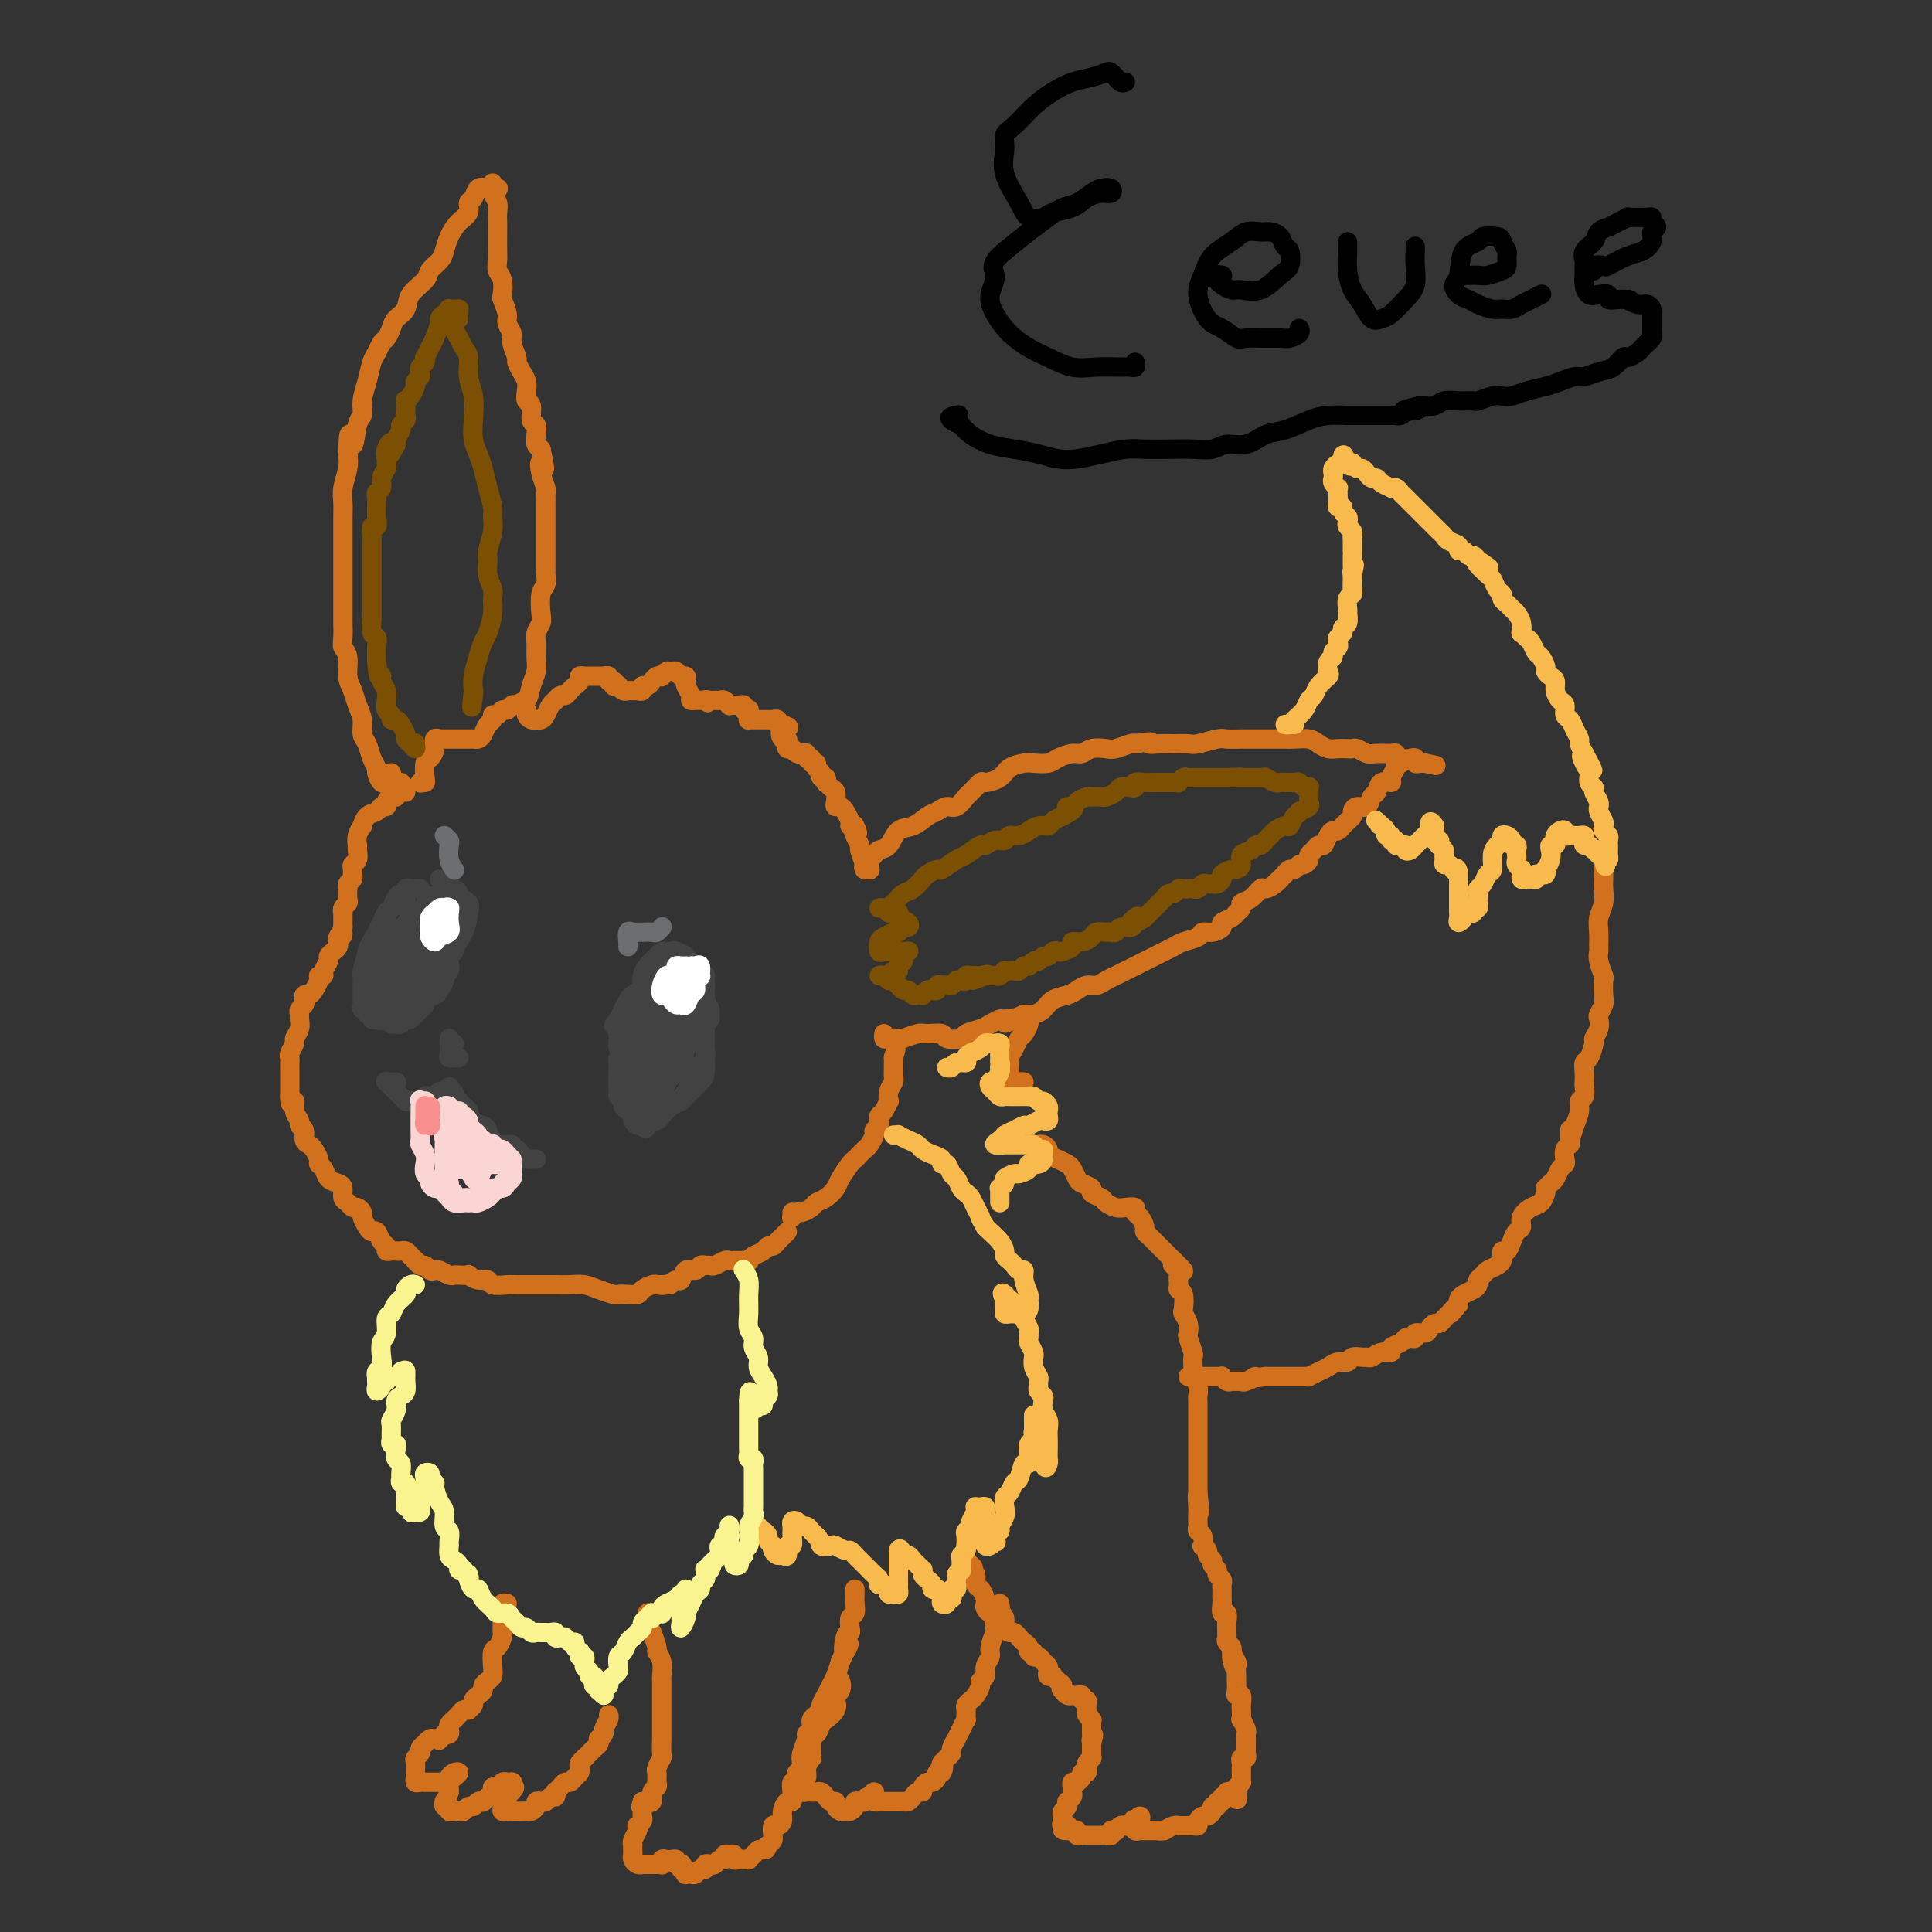 <svg viewBox='0 0 400 400' version='1.1' xmlns='http://www.w3.org/2000/svg' xmlns:xlink='http://www.w3.org/1999/xlink'><rect x="0" y="0" width="400" height="400" fill="#333333" stroke="none"/><g fill='none' stroke='#D2711D' stroke-width='4' stroke-linecap='round' stroke-linejoin='round'><path d='M84,163c0.000,0.000 0.100,0.100 0.1,0.1'/><path d='M84,164c-0.304,-0.504 -0.607,-1.008 -1,-1c-0.393,0.008 -0.875,0.528 -1,1c-0.125,0.472 0.107,0.896 0,1c-0.107,0.104 -0.552,-0.112 -1,0c-0.448,0.112 -0.897,0.554 -1,1c-0.103,0.446 0.140,0.898 0,1c-0.140,0.102 -0.663,-0.146 -1,0c-0.337,0.146 -0.486,0.686 -1,1c-0.514,0.314 -1.392,0.404 -2,1c-0.608,0.596 -0.948,1.700 -1,2c-0.052,0.300 0.182,-0.205 0,0c-0.182,0.205 -0.780,1.119 -1,2c-0.220,0.881 -0.063,1.727 0,2c0.063,0.273 0.031,-0.029 0,0c-0.031,0.029 -0.061,0.389 0,1c0.061,0.611 0.214,1.473 0,2c-0.214,0.527 -0.793,0.718 -1,1c-0.207,0.282 -0.041,0.654 0,1c0.041,0.346 -0.041,0.665 0,1c0.041,0.335 0.207,0.685 0,1c-0.207,0.315 -0.786,0.595 -1,1c-0.214,0.405 -0.061,0.934 0,1c0.061,0.066 0.030,-0.332 0,0c-0.030,0.332 -0.061,1.394 0,2c0.061,0.606 0.212,0.758 0,1c-0.212,0.242 -0.789,0.576 -1,1c-0.211,0.424 -0.057,0.938 0,1c0.057,0.062 0.015,-0.330 0,0c-0.015,0.330 -0.004,1.380 0,2c0.004,0.620 0.002,0.810 0,1'/><path d='M71,192c-0.404,3.118 0.085,1.413 0,1c-0.085,-0.413 -0.745,0.467 -1,1c-0.255,0.533 -0.106,0.719 0,1c0.106,0.281 0.168,0.656 0,1c-0.168,0.344 -0.566,0.656 -1,1c-0.434,0.344 -0.905,0.718 -1,1c-0.095,0.282 0.186,0.470 0,1c-0.186,0.530 -0.837,1.402 -1,2c-0.163,0.598 0.164,0.921 0,1c-0.164,0.079 -0.818,-0.085 -1,0c-0.182,0.085 0.109,0.418 0,1c-0.109,0.582 -0.617,1.413 -1,2c-0.383,0.587 -0.642,0.931 -1,1c-0.358,0.069 -0.814,-0.136 -1,0c-0.186,0.136 -0.103,0.613 0,1c0.103,0.387 0.225,0.684 0,1c-0.225,0.316 -0.796,0.652 -1,1c-0.204,0.348 -0.039,0.708 0,1c0.039,0.292 -0.046,0.516 0,1c0.046,0.484 0.222,1.229 0,2c-0.222,0.771 -0.844,1.569 -1,2c-0.156,0.431 0.154,0.496 0,1c-0.154,0.504 -0.773,1.449 -1,2c-0.227,0.551 -0.061,0.710 0,1c0.061,0.290 0.016,0.711 0,1c-0.016,0.289 -0.004,0.445 0,1c0.004,0.555 0.001,1.510 0,2c-0.001,0.490 -0.000,0.517 0,1c0.000,0.483 0.000,1.424 0,2c-0.000,0.576 -0.000,0.788 0,1'/><path d='M60,227c-0.065,2.764 0.771,1.173 1,1c0.229,-0.173 -0.150,1.071 0,2c0.150,0.929 0.828,1.545 1,2c0.172,0.455 -0.161,0.751 0,1c0.161,0.249 0.818,0.452 1,1c0.182,0.548 -0.110,1.443 0,2c0.110,0.557 0.621,0.778 1,1c0.379,0.222 0.625,0.444 1,1c0.375,0.556 0.877,1.444 1,2c0.123,0.556 -0.135,0.778 0,1c0.135,0.222 0.662,0.445 1,1c0.338,0.555 0.486,1.444 1,2c0.514,0.556 1.395,0.780 2,1c0.605,0.220 0.935,0.436 1,1c0.065,0.564 -0.136,1.475 0,2c0.136,0.525 0.610,0.665 1,1c0.390,0.335 0.696,0.867 1,1c0.304,0.133 0.606,-0.132 1,0c0.394,0.132 0.879,0.660 1,1c0.121,0.340 -0.123,0.490 0,1c0.123,0.510 0.611,1.379 1,2c0.389,0.621 0.678,0.993 1,1c0.322,0.007 0.678,-0.352 1,0c0.322,0.352 0.611,1.415 1,2c0.389,0.585 0.878,0.693 1,1c0.122,0.307 -0.122,0.814 0,1c0.122,0.186 0.610,0.053 1,0c0.390,-0.053 0.682,-0.024 1,0c0.318,0.024 0.663,0.045 1,0c0.337,-0.045 0.668,-0.156 1,0c0.332,0.156 0.666,0.578 1,1'/><path d='M85,260c2.809,2.637 1.330,1.229 1,1c-0.330,-0.229 0.488,0.722 1,1c0.512,0.278 0.718,-0.118 1,0c0.282,0.118 0.639,0.750 1,1c0.361,0.250 0.725,0.120 1,0c0.275,-0.120 0.460,-0.228 1,0c0.540,0.228 1.436,0.792 2,1c0.564,0.208 0.798,0.060 1,0c0.202,-0.060 0.373,-0.031 1,0c0.627,0.031 1.710,0.065 2,0c0.290,-0.065 -0.213,-0.228 0,0c0.213,0.228 1.140,0.846 2,1c0.860,0.154 1.651,-0.155 2,0c0.349,0.155 0.255,0.774 1,1c0.745,0.226 2.327,0.061 3,0c0.673,-0.061 0.435,-0.016 1,0c0.565,0.016 1.932,0.004 3,0c1.068,-0.004 1.836,-0.001 2,0c0.164,0.001 -0.276,-0.000 0,0c0.276,0.000 1.270,0.003 2,0c0.730,-0.003 1.197,-0.011 2,0c0.803,0.011 1.940,0.042 3,0c1.060,-0.042 2.041,-0.155 3,0c0.959,0.155 1.896,0.578 3,1c1.104,0.422 2.375,0.842 3,1c0.625,0.158 0.605,0.053 1,0c0.395,-0.053 1.205,-0.053 2,0c0.795,0.053 1.574,0.158 2,0c0.426,-0.158 0.499,-0.581 1,-1c0.501,-0.419 1.429,-0.834 2,-1c0.571,-0.166 0.786,-0.083 1,0'/><path d='M136,266c4.990,-0.019 1.966,-0.065 1,0c-0.966,0.065 0.126,0.243 1,0c0.874,-0.243 1.529,-0.906 2,-1c0.471,-0.094 0.757,0.381 1,0c0.243,-0.381 0.442,-1.619 1,-2c0.558,-0.381 1.473,0.094 2,0c0.527,-0.094 0.665,-0.756 1,-1c0.335,-0.244 0.867,-0.069 1,0c0.133,0.069 -0.133,0.033 0,0c0.133,-0.033 0.666,-0.061 1,0c0.334,0.061 0.469,0.213 1,0c0.531,-0.213 1.456,-0.789 2,-1c0.544,-0.211 0.705,-0.056 1,0c0.295,0.056 0.722,0.012 1,0c0.278,-0.012 0.407,0.008 1,0c0.593,-0.008 1.650,-0.045 2,0c0.350,0.045 -0.008,0.170 0,0c0.008,-0.170 0.384,-0.637 1,-1c0.616,-0.363 1.474,-0.622 2,-1c0.526,-0.378 0.719,-0.876 1,-1c0.281,-0.124 0.650,0.124 1,0c0.350,-0.124 0.681,-0.621 1,-1c0.319,-0.379 0.624,-0.641 1,-1c0.376,-0.359 0.822,-0.817 1,-1c0.178,-0.183 0.089,-0.092 0,0'/><path d='M164,251c-0.007,0.431 -0.014,0.862 0,1c0.014,0.138 0.049,-0.019 0,0c-0.049,0.019 -0.183,0.212 0,0c0.183,-0.212 0.682,-0.829 1,-1c0.318,-0.171 0.456,0.106 1,0c0.544,-0.106 1.492,-0.593 2,-1c0.508,-0.407 0.574,-0.732 1,-1c0.426,-0.268 1.213,-0.477 2,-1c0.787,-0.523 1.573,-1.358 2,-2c0.427,-0.642 0.496,-1.089 1,-2c0.504,-0.911 1.444,-2.284 2,-3c0.556,-0.716 0.727,-0.773 1,-1c0.273,-0.227 0.646,-0.624 1,-1c0.354,-0.376 0.687,-0.731 1,-1c0.313,-0.269 0.606,-0.453 1,-1c0.394,-0.547 0.889,-1.456 1,-2c0.111,-0.544 -0.164,-0.722 0,-1c0.164,-0.278 0.766,-0.657 1,-1c0.234,-0.343 0.102,-0.651 0,-1c-0.102,-0.349 -0.172,-0.740 0,-1c0.172,-0.260 0.586,-0.388 1,-1c0.414,-0.612 0.829,-1.707 1,-2c0.171,-0.293 0.098,0.217 0,0c-0.098,-0.217 -0.223,-1.162 0,-2c0.223,-0.838 0.792,-1.570 1,-2c0.208,-0.430 0.056,-0.559 0,-1c-0.056,-0.441 -0.015,-1.196 0,-2c0.015,-0.804 0.004,-1.658 0,-2c-0.004,-0.342 -0.002,-0.171 0,0'/><path d='M185,219c0.833,-3.000 0.417,-1.500 0,0'/><path d='M87,162c0.000,0.000 0.100,0.100 0.1,0.1'/><path d='M87,162c0.417,0.027 0.834,0.054 1,0c0.166,-0.054 0.082,-0.190 0,-1c-0.082,-0.810 -0.162,-2.294 0,-3c0.162,-0.706 0.564,-0.634 1,-1c0.436,-0.366 0.904,-1.170 1,-2c0.096,-0.830 -0.181,-1.687 0,-2c0.181,-0.313 0.818,-0.084 1,0c0.182,0.084 -0.092,0.023 0,0c0.092,-0.023 0.549,-0.006 1,0c0.451,0.006 0.894,0.002 1,0c0.106,-0.002 -0.126,-0.000 0,0c0.126,0.000 0.611,-0.000 1,0c0.389,0.000 0.682,0.001 1,0c0.318,-0.001 0.663,-0.002 1,0c0.337,0.002 0.667,0.008 1,0c0.333,-0.008 0.667,-0.029 1,0c0.333,0.029 0.663,0.109 1,0c0.337,-0.109 0.682,-0.406 1,-1c0.318,-0.594 0.610,-1.484 1,-2c0.390,-0.516 0.878,-0.659 1,-1c0.122,-0.341 -0.122,-0.880 0,-1c0.122,-0.120 0.610,0.178 1,0c0.390,-0.178 0.682,-0.831 1,-1c0.318,-0.169 0.663,0.147 1,0c0.337,-0.147 0.668,-0.756 1,-1c0.332,-0.244 0.666,-0.122 1,0'/><path d='M107,146c1.555,-1.132 0.942,-0.461 1,0c0.058,0.461 0.785,0.712 1,1c0.215,0.288 -0.083,0.614 0,1c0.083,0.386 0.547,0.834 1,1c0.453,0.166 0.895,0.052 1,0c0.105,-0.052 -0.125,-0.042 0,0c0.125,0.042 0.607,0.118 1,0c0.393,-0.118 0.697,-0.428 1,-1c0.303,-0.572 0.606,-1.406 1,-2c0.394,-0.594 0.879,-0.947 1,-1c0.121,-0.053 -0.123,0.193 0,0c0.123,-0.193 0.611,-0.825 1,-1c0.389,-0.175 0.678,0.107 1,0c0.322,-0.107 0.678,-0.603 1,-1c0.322,-0.397 0.611,-0.695 1,-1c0.389,-0.305 0.877,-0.618 1,-1c0.123,-0.382 -0.121,-0.835 0,-1c0.121,-0.165 0.606,-0.044 1,0c0.394,0.044 0.698,0.012 1,0c0.302,-0.012 0.602,-0.003 1,0c0.398,0.003 0.895,-0.000 1,0c0.105,0.000 -0.183,0.004 0,0c0.183,-0.004 0.836,-0.015 1,0c0.164,0.015 -0.162,0.056 0,0c0.162,-0.056 0.813,-0.207 1,0c0.187,0.207 -0.089,0.774 0,1c0.089,0.226 0.545,0.113 1,0'/><path d='M127,141c0.864,0.377 0.024,0.819 0,1c-0.024,0.181 0.767,0.101 1,0c0.233,-0.101 -0.093,-0.224 0,0c0.093,0.224 0.603,0.793 1,1c0.397,0.207 0.680,0.051 1,0c0.320,-0.051 0.677,0.001 1,0c0.323,-0.001 0.611,-0.056 1,0c0.389,0.056 0.877,0.221 1,0c0.123,-0.221 -0.121,-0.830 0,-1c0.121,-0.170 0.606,0.099 1,0c0.394,-0.099 0.697,-0.566 1,-1c0.303,-0.434 0.606,-0.834 1,-1c0.394,-0.166 0.879,-0.098 1,0c0.121,0.098 -0.123,0.226 0,0c0.123,-0.226 0.611,-0.808 1,-1c0.389,-0.192 0.679,0.004 1,0c0.321,-0.004 0.673,-0.209 1,0c0.327,0.209 0.627,0.833 1,1c0.373,0.167 0.817,-0.123 1,0c0.183,0.123 0.105,0.660 0,1c-0.105,0.340 -0.235,0.483 0,1c0.235,0.517 0.837,1.406 1,2c0.163,0.594 -0.111,0.891 0,1c0.111,0.109 0.607,0.029 1,0c0.393,-0.029 0.684,-0.008 1,0c0.316,0.008 0.658,0.004 1,0'/><path d='M146,145c1.190,0.928 0.164,0.248 0,0c-0.164,-0.248 0.534,-0.063 1,0c0.466,0.063 0.698,0.003 1,0c0.302,-0.003 0.672,0.052 1,0c0.328,-0.052 0.612,-0.210 1,0c0.388,0.210 0.878,0.787 1,1c0.122,0.213 -0.126,0.061 0,0c0.126,-0.061 0.626,-0.030 1,0c0.374,0.030 0.622,0.060 1,0c0.378,-0.060 0.886,-0.209 1,0c0.114,0.209 -0.165,0.778 0,1c0.165,0.222 0.776,0.098 1,0c0.224,-0.098 0.063,-0.170 0,0c-0.063,0.170 -0.028,0.581 0,1c0.028,0.419 0.049,0.844 0,1c-0.049,0.156 -0.168,0.042 0,0c0.168,-0.042 0.623,-0.011 1,0c0.377,0.011 0.674,0.003 1,0c0.326,-0.003 0.680,-0.002 1,0c0.320,0.002 0.607,0.004 1,0c0.393,-0.004 0.893,-0.015 1,0c0.107,0.015 -0.177,0.056 0,0c0.177,-0.056 0.817,-0.207 1,0c0.183,0.207 -0.091,0.774 0,1c0.091,0.226 0.545,0.113 1,0'/><path d='M162,150c2.491,0.875 0.719,0.564 0,1c-0.719,0.436 -0.385,1.620 0,2c0.385,0.380 0.820,-0.043 1,0c0.180,0.043 0.104,0.551 0,1c-0.104,0.449 -0.235,0.839 0,1c0.235,0.161 0.838,0.095 1,0c0.162,-0.095 -0.115,-0.217 0,0c0.115,0.217 0.623,0.775 1,1c0.377,0.225 0.622,0.117 1,0c0.378,-0.117 0.890,-0.242 1,0c0.110,0.242 -0.182,0.853 0,1c0.182,0.147 0.837,-0.168 1,0c0.163,0.168 -0.168,0.820 0,1c0.168,0.180 0.833,-0.110 1,0c0.167,0.110 -0.165,0.622 0,1c0.165,0.378 0.828,0.622 1,1c0.172,0.378 -0.147,0.889 0,1c0.147,0.111 0.761,-0.178 1,0c0.239,0.178 0.103,0.825 0,1c-0.103,0.175 -0.172,-0.121 0,0c0.172,0.121 0.585,0.659 1,1c0.415,0.341 0.832,0.486 1,1c0.168,0.514 0.087,1.398 0,2c-0.087,0.602 -0.181,0.921 0,1c0.181,0.079 0.636,-0.082 1,0c0.364,0.082 0.636,0.407 1,1c0.364,0.593 0.818,1.455 1,2c0.182,0.545 0.091,0.772 0,1'/><path d='M176,171c2.388,3.196 1.357,0.686 1,0c-0.357,-0.686 -0.039,0.454 0,1c0.039,0.546 -0.200,0.500 0,1c0.200,0.500 0.838,1.546 1,2c0.162,0.454 -0.152,0.318 0,1c0.152,0.682 0.772,2.184 1,3c0.228,0.816 0.065,0.948 0,1c-0.065,0.052 -0.033,0.026 0,0'/><path d='M180,180c0.000,0.000 0.100,0.100 0.1,0.1'/><path d='M180,180c0.107,-0.024 0.214,-0.048 0,0c-0.214,0.048 -0.749,0.167 -1,0c-0.251,-0.167 -0.219,-0.620 0,-1c0.219,-0.380 0.624,-0.687 1,-1c0.376,-0.313 0.722,-0.632 1,-1c0.278,-0.368 0.487,-0.785 1,-1c0.513,-0.215 1.331,-0.228 2,-1c0.669,-0.772 1.191,-2.302 2,-3c0.809,-0.698 1.907,-0.563 3,-1c1.093,-0.437 2.181,-1.445 3,-2c0.819,-0.555 1.370,-0.658 2,-1c0.630,-0.342 1.339,-0.922 2,-1c0.661,-0.078 1.274,0.348 2,0c0.726,-0.348 1.563,-1.468 2,-2c0.437,-0.532 0.472,-0.475 1,-1c0.528,-0.525 1.549,-1.633 2,-2c0.451,-0.367 0.332,0.007 1,0c0.668,-0.007 2.122,-0.393 3,-1c0.878,-0.607 1.179,-1.433 2,-2c0.821,-0.567 2.163,-0.874 3,-1c0.837,-0.126 1.169,-0.071 2,0c0.831,0.071 2.161,0.159 3,0c0.839,-0.159 1.187,-0.565 2,-1c0.813,-0.435 2.089,-0.900 3,-1c0.911,-0.100 1.456,0.166 2,0c0.544,-0.166 1.088,-0.763 2,-1c0.912,-0.237 2.193,-0.115 3,0c0.807,0.115 1.140,0.223 2,0c0.860,-0.223 2.246,-0.778 3,-1c0.754,-0.222 0.877,-0.111 1,0'/><path d='M235,154c4.617,-0.773 3.160,-0.206 3,0c-0.160,0.206 0.976,0.051 2,0c1.024,-0.051 1.936,0.000 3,0c1.064,-0.000 2.280,-0.053 3,0c0.720,0.053 0.944,0.210 2,0c1.056,-0.210 2.943,-0.788 4,-1c1.057,-0.212 1.284,-0.057 2,0c0.716,0.057 1.920,0.015 3,0c1.080,-0.015 2.036,-0.005 3,0c0.964,0.005 1.935,0.004 3,0c1.065,-0.004 2.225,-0.011 3,0c0.775,0.011 1.166,0.042 2,0c0.834,-0.042 2.111,-0.155 3,0c0.889,0.155 1.390,0.578 2,1c0.610,0.422 1.328,0.844 2,1c0.672,0.156 1.297,0.046 2,0c0.703,-0.046 1.486,-0.026 2,0c0.514,0.026 0.761,0.060 1,0c0.239,-0.060 0.470,-0.213 1,0c0.530,0.213 1.359,0.793 2,1c0.641,0.207 1.092,0.042 2,0c0.908,-0.042 2.272,0.040 3,0c0.728,-0.040 0.821,-0.203 1,0c0.179,0.203 0.443,0.772 1,1c0.557,0.228 1.407,0.114 2,0c0.593,-0.114 0.930,-0.227 1,0c0.070,0.227 -0.125,0.793 0,1c0.125,0.207 0.572,0.056 1,0c0.428,-0.056 0.837,-0.016 1,0c0.163,0.016 0.082,0.008 0,0'/><path d='M295,158c4.000,0.833 2.000,0.417 0,0'/><path d='M290,158c0.111,-0.004 0.222,-0.009 0,0c-0.222,0.009 -0.776,0.031 -1,0c-0.224,-0.031 -0.119,-0.115 0,0c0.119,0.115 0.253,0.430 0,1c-0.253,0.570 -0.894,1.394 -1,2c-0.106,0.606 0.323,0.993 0,1c-0.323,0.007 -1.400,-0.367 -2,0c-0.600,0.367 -0.725,1.474 -1,2c-0.275,0.526 -0.700,0.470 -1,1c-0.300,0.530 -0.475,1.647 -1,2c-0.525,0.353 -1.398,-0.059 -2,0c-0.602,0.059 -0.931,0.589 -1,1c-0.069,0.411 0.122,0.702 0,1c-0.122,0.298 -0.558,0.601 -1,1c-0.442,0.399 -0.892,0.893 -1,1c-0.108,0.107 0.126,-0.174 0,0c-0.126,0.174 -0.611,0.802 -1,1c-0.389,0.198 -0.681,-0.035 -1,0c-0.319,0.035 -0.664,0.338 -1,1c-0.336,0.662 -0.664,1.683 -1,2c-0.336,0.317 -0.682,-0.069 -1,0c-0.318,0.069 -0.610,0.592 -1,1c-0.390,0.408 -0.878,0.702 -1,1c-0.122,0.298 0.122,0.601 0,1c-0.122,0.399 -0.610,0.894 -1,1c-0.390,0.106 -0.682,-0.178 -1,0c-0.318,0.178 -0.663,0.817 -1,1c-0.337,0.183 -0.668,-0.091 -1,0c-0.332,0.091 -0.666,0.545 -1,1'/><path d='M266,181c-3.908,3.742 -1.680,1.598 -1,1c0.680,-0.598 -0.190,0.350 -1,1c-0.810,0.650 -1.561,1.000 -2,1c-0.439,-0.000 -0.566,-0.351 -1,0c-0.434,0.351 -1.176,1.403 -2,2c-0.824,0.597 -1.731,0.737 -2,1c-0.269,0.263 0.101,0.647 0,1c-0.101,0.353 -0.674,0.673 -1,1c-0.326,0.327 -0.406,0.661 -1,1c-0.594,0.339 -1.701,0.682 -2,1c-0.299,0.318 0.212,0.610 0,1c-0.212,0.390 -1.145,0.878 -2,1c-0.855,0.122 -1.633,-0.122 -2,0c-0.367,0.122 -0.325,0.610 -1,1c-0.675,0.390 -2.068,0.682 -3,1c-0.932,0.318 -1.405,0.663 -2,1c-0.595,0.337 -1.314,0.668 -2,1c-0.686,0.332 -1.338,0.666 -2,1c-0.662,0.334 -1.332,0.666 -2,1c-0.668,0.334 -1.334,0.668 -2,1c-0.666,0.332 -1.333,0.663 -2,1c-0.667,0.337 -1.334,0.682 -2,1c-0.666,0.318 -1.332,0.610 -2,1c-0.668,0.390 -1.337,0.877 -2,1c-0.663,0.123 -1.318,-0.118 -2,0c-0.682,0.118 -1.390,0.596 -2,1c-0.610,0.404 -1.122,0.735 -2,1c-0.878,0.265 -2.122,0.463 -3,1c-0.878,0.537 -1.390,1.414 -2,2c-0.610,0.586 -1.317,0.882 -2,1c-0.683,0.118 -1.341,0.059 -2,0'/><path d='M212,210c-6.683,3.008 -2.892,1.527 -2,1c0.892,-0.527 -1.117,-0.100 -2,0c-0.883,0.100 -0.640,-0.127 -1,0c-0.360,0.127 -1.323,0.610 -2,1c-0.677,0.390 -1.068,0.689 -2,1c-0.932,0.311 -2.403,0.634 -3,1c-0.597,0.366 -0.318,0.777 -1,1c-0.682,0.223 -2.323,0.260 -3,0c-0.677,-0.260 -0.390,-0.816 -1,-1c-0.610,-0.184 -2.117,0.003 -3,0c-0.883,-0.003 -1.140,-0.196 -2,0c-0.860,0.196 -2.321,0.781 -3,1c-0.679,0.219 -0.574,0.073 -1,0c-0.426,-0.073 -1.382,-0.071 -2,0c-0.618,0.071 -0.897,0.211 -1,0c-0.103,-0.211 -0.029,-0.775 0,-1c0.029,-0.225 0.015,-0.113 0,0'/><path d='M83,162c-0.311,0.000 -0.622,0.000 -1,0c-0.378,0.000 -0.822,0.000 -1,0c-0.178,0.000 -0.089,0.000 0,0'/><path d='M81,160c0.114,0.309 0.227,0.618 0,1c-0.227,0.382 -0.796,0.836 -1,1c-0.204,0.164 -0.045,0.037 0,0c0.045,-0.037 -0.026,0.016 0,0c0.026,-0.016 0.147,-0.100 0,0c-0.147,0.100 -0.564,0.385 -1,0c-0.436,-0.385 -0.891,-1.439 -1,-2c-0.109,-0.561 0.129,-0.629 0,-1c-0.129,-0.371 -0.626,-1.047 -1,-2c-0.374,-0.953 -0.625,-2.184 -1,-3c-0.375,-0.816 -0.875,-1.217 -1,-2c-0.125,-0.783 0.125,-1.946 0,-3c-0.125,-1.054 -0.626,-1.998 -1,-3c-0.374,-1.002 -0.622,-2.063 -1,-3c-0.378,-0.937 -0.886,-1.750 -1,-3c-0.114,-1.250 0.166,-2.939 0,-4c-0.166,-1.061 -0.776,-1.496 -1,-2c-0.224,-0.504 -0.060,-1.077 0,-2c0.060,-0.923 0.016,-2.198 0,-3c-0.016,-0.802 -0.004,-1.133 0,-2c0.004,-0.867 0.001,-2.269 0,-4c-0.001,-1.731 -0.000,-3.789 0,-5c0.000,-1.211 0.000,-1.573 0,-2c-0.000,-0.427 -0.001,-0.917 0,-2c0.001,-1.083 0.004,-2.758 0,-4c-0.004,-1.242 -0.015,-2.051 0,-3c0.015,-0.949 0.056,-2.038 0,-3c-0.056,-0.962 -0.207,-1.797 0,-3c0.207,-1.203 0.774,-2.772 1,-4c0.226,-1.228 0.113,-2.114 0,-3'/><path d='M72,94c0.183,-7.349 0.640,-2.723 1,-2c0.360,0.723 0.621,-2.457 1,-4c0.379,-1.543 0.875,-1.449 1,-2c0.125,-0.551 -0.121,-1.748 0,-3c0.121,-1.252 0.610,-2.558 1,-4c0.390,-1.442 0.682,-3.019 1,-4c0.318,-0.981 0.661,-1.365 1,-2c0.339,-0.635 0.672,-1.520 1,-2c0.328,-0.480 0.649,-0.554 1,-1c0.351,-0.446 0.732,-1.264 1,-2c0.268,-0.736 0.424,-1.390 1,-2c0.576,-0.610 1.573,-1.175 2,-2c0.427,-0.825 0.286,-1.911 1,-3c0.714,-1.089 2.285,-2.181 3,-3c0.715,-0.819 0.575,-1.364 1,-2c0.425,-0.636 1.414,-1.363 2,-2c0.586,-0.637 0.769,-1.183 1,-2c0.231,-0.817 0.510,-1.905 1,-3c0.490,-1.095 1.191,-2.196 2,-3c0.809,-0.804 1.726,-1.312 2,-2c0.274,-0.688 -0.095,-1.556 0,-2c0.095,-0.444 0.652,-0.462 1,-1c0.348,-0.538 0.485,-1.594 1,-2c0.515,-0.406 1.406,-0.161 2,0c0.594,0.161 0.891,0.239 1,0c0.109,-0.239 0.029,-0.795 0,-1c-0.029,-0.205 -0.008,-0.059 0,0c0.008,0.059 0.004,0.029 0,0'/><path d='M103,39c0.000,0.000 0.100,0.100 0.1,0.1'/><path d='M103,39c0.115,-0.005 0.231,-0.009 0,0c-0.231,0.009 -0.808,0.033 -1,0c-0.192,-0.033 0.001,-0.121 0,0c-0.001,0.121 -0.196,0.453 0,1c0.196,0.547 0.785,1.309 1,2c0.215,0.691 0.058,1.312 0,2c-0.058,0.688 -0.017,1.445 0,2c0.017,0.555 0.008,0.910 0,2c-0.008,1.090 -0.016,2.916 0,4c0.016,1.084 0.056,1.426 0,2c-0.056,0.574 -0.207,1.379 0,2c0.207,0.621 0.772,1.058 1,2c0.228,0.942 0.118,2.388 0,3c-0.118,0.612 -0.243,0.389 0,1c0.243,0.611 0.854,2.055 1,3c0.146,0.945 -0.172,1.390 0,2c0.172,0.610 0.833,1.385 1,2c0.167,0.615 -0.162,1.071 0,2c0.162,0.929 0.814,2.331 1,3c0.186,0.669 -0.095,0.603 0,1c0.095,0.397 0.565,1.256 1,2c0.435,0.744 0.833,1.373 1,2c0.167,0.627 0.101,1.252 0,2c-0.101,0.748 -0.237,1.618 0,2c0.237,0.382 0.847,0.277 1,1c0.153,0.723 -0.152,2.274 0,3c0.152,0.726 0.763,0.628 1,1c0.237,0.372 0.102,1.216 0,2c-0.102,0.784 -0.172,1.510 0,2c0.172,0.490 0.586,0.745 1,1'/><path d='M112,93c1.409,6.327 0.430,3.645 0,3c-0.430,-0.645 -0.311,0.749 0,2c0.311,1.251 0.815,2.360 1,3c0.185,0.640 0.049,0.809 0,1c-0.049,0.191 -0.013,0.402 0,1c0.013,0.598 0.004,1.582 0,2c-0.004,0.418 -0.001,0.268 0,1c0.001,0.732 0.000,2.345 0,3c-0.000,0.655 0.000,0.350 0,1c-0.000,0.650 -0.000,2.253 0,3c0.000,0.747 0.001,0.637 0,1c-0.001,0.363 -0.004,1.197 0,2c0.004,0.803 0.015,1.574 0,2c-0.015,0.426 -0.056,0.509 0,1c0.056,0.491 0.207,1.392 0,2c-0.207,0.608 -0.773,0.925 -1,2c-0.227,1.075 -0.114,2.910 0,4c0.114,1.090 0.227,1.436 0,2c-0.227,0.564 -0.796,1.347 -1,2c-0.204,0.653 -0.042,1.176 0,2c0.042,0.824 -0.035,1.948 0,3c0.035,1.052 0.181,2.033 0,3c-0.181,0.967 -0.688,1.919 -1,3c-0.312,1.081 -0.430,2.291 -1,3c-0.570,0.709 -1.591,0.917 -2,1c-0.409,0.083 -0.204,0.042 0,0'/><path d='M332,180c0.000,0.000 0.100,0.100 0.1,0.1'/><path d='M332,180c-0.002,-0.185 -0.004,-0.370 0,0c0.004,0.370 0.015,1.295 0,2c-0.015,0.705 -0.057,1.191 0,2c0.057,0.809 0.212,1.943 0,3c-0.212,1.057 -0.790,2.039 -1,3c-0.210,0.961 -0.053,1.901 0,3c0.053,1.099 0.000,2.359 0,3c-0.000,0.641 0.052,0.665 0,1c-0.052,0.335 -0.209,0.981 0,2c0.209,1.019 0.784,2.409 1,3c0.216,0.591 0.072,0.381 0,1c-0.072,0.619 -0.071,2.066 0,3c0.071,0.934 0.211,1.354 0,2c-0.211,0.646 -0.774,1.519 -1,2c-0.226,0.481 -0.116,0.570 0,1c0.116,0.430 0.238,1.199 0,2c-0.238,0.801 -0.834,1.632 -1,2c-0.166,0.368 0.099,0.274 0,1c-0.099,0.726 -0.563,2.273 -1,3c-0.437,0.727 -0.848,0.632 -1,1c-0.152,0.368 -0.045,1.197 0,2c0.045,0.803 0.027,1.579 0,2c-0.027,0.421 -0.062,0.486 0,1c0.062,0.514 0.223,1.478 0,2c-0.223,0.522 -0.829,0.602 -1,1c-0.171,0.398 0.094,1.114 0,2c-0.094,0.886 -0.547,1.943 -1,3'/><path d='M326,233c-1.150,4.296 -1.026,1.536 -1,1c0.026,-0.536 -0.045,1.152 0,2c0.045,0.848 0.205,0.856 0,1c-0.205,0.144 -0.776,0.424 -1,1c-0.224,0.576 -0.101,1.450 0,2c0.101,0.550 0.181,0.778 0,1c-0.181,0.222 -0.623,0.437 -1,1c-0.377,0.563 -0.689,1.473 -1,2c-0.311,0.527 -0.622,0.670 -1,1c-0.378,0.330 -0.825,0.847 -1,1c-0.175,0.153 -0.079,-0.058 0,0c0.079,0.058 0.141,0.387 0,1c-0.141,0.613 -0.486,1.512 -1,2c-0.514,0.488 -1.199,0.567 -2,1c-0.801,0.433 -1.720,1.220 -2,2c-0.280,0.780 0.079,1.553 0,2c-0.079,0.447 -0.596,0.568 -1,1c-0.404,0.432 -0.696,1.177 -1,2c-0.304,0.823 -0.619,1.726 -1,2c-0.381,0.274 -0.827,-0.081 -1,0c-0.173,0.081 -0.074,0.599 0,1c0.074,0.401 0.121,0.685 0,1c-0.121,0.315 -0.410,0.662 -1,1c-0.590,0.338 -1.481,0.668 -2,1c-0.519,0.332 -0.668,0.666 -1,1c-0.332,0.334 -0.849,0.667 -1,1c-0.151,0.333 0.065,0.667 0,1c-0.065,0.333 -0.409,0.667 -1,1c-0.591,0.333 -1.428,0.667 -2,1c-0.572,0.333 -0.878,0.667 -1,1c-0.122,0.333 -0.061,0.667 0,1'/><path d='M302,270c-2.809,3.426 -1.330,1.492 -1,1c0.330,-0.492 -0.489,0.459 -1,1c-0.511,0.541 -0.713,0.671 -1,1c-0.287,0.329 -0.659,0.858 -1,1c-0.341,0.142 -0.651,-0.102 -1,0c-0.349,0.102 -0.737,0.549 -1,1c-0.263,0.451 -0.399,0.905 -1,1c-0.601,0.095 -1.665,-0.168 -2,0c-0.335,0.168 0.060,0.766 0,1c-0.060,0.234 -0.575,0.105 -1,0c-0.425,-0.105 -0.761,-0.187 -1,0c-0.239,0.187 -0.382,0.642 -1,1c-0.618,0.358 -1.710,0.618 -2,1c-0.290,0.382 0.222,0.887 0,1c-0.222,0.113 -1.177,-0.167 -2,0c-0.823,0.167 -1.515,0.781 -2,1c-0.485,0.219 -0.763,0.044 -1,0c-0.237,-0.044 -0.434,0.044 -1,0c-0.566,-0.044 -1.502,-0.219 -2,0c-0.498,0.219 -0.558,0.833 -1,1c-0.442,0.167 -1.267,-0.113 -2,0c-0.733,0.113 -1.375,0.619 -2,1c-0.625,0.381 -1.232,0.638 -2,1c-0.768,0.362 -1.698,0.829 -2,1c-0.302,0.171 0.023,0.046 0,0c-0.023,-0.046 -0.395,-0.012 -1,0c-0.605,0.012 -1.444,0.003 -2,0c-0.556,-0.003 -0.829,-0.001 -1,0c-0.171,0.001 -0.238,0.000 -1,0c-0.762,-0.000 -2.218,-0.000 -3,0c-0.782,0.000 -0.891,0.000 -1,0'/><path d='M262,285c-3.748,0.558 -2.118,-0.047 -2,0c0.118,0.047 -1.278,0.746 -2,1c-0.722,0.254 -0.772,0.064 -1,0c-0.228,-0.064 -0.635,-0.003 -1,0c-0.365,0.003 -0.688,-0.052 -1,0c-0.312,0.052 -0.612,0.210 -1,0c-0.388,-0.210 -0.863,-0.788 -1,-1c-0.137,-0.212 0.065,-0.057 0,0c-0.065,0.057 -0.399,0.015 -1,0c-0.601,-0.015 -1.471,-0.004 -2,0c-0.529,0.004 -0.716,0.001 -1,0c-0.284,-0.001 -0.664,-0.000 -1,0c-0.336,0.000 -0.629,0.000 -1,0c-0.371,-0.000 -0.820,-0.000 -1,0c-0.180,0.000 -0.090,0.000 0,0'/><path d='M216,237c-0.502,0.024 -1.004,0.048 -1,0c0.004,-0.048 0.516,-0.167 1,0c0.484,0.167 0.942,0.621 1,1c0.058,0.379 -0.282,0.683 0,1c0.282,0.317 1.188,0.648 2,1c0.812,0.352 1.532,0.724 2,1c0.468,0.276 0.684,0.455 1,1c0.316,0.545 0.733,1.455 1,2c0.267,0.545 0.385,0.723 1,1c0.615,0.277 1.726,0.652 2,1c0.274,0.348 -0.289,0.668 0,1c0.289,0.332 1.430,0.677 2,1c0.570,0.323 0.569,0.626 1,1c0.431,0.374 1.295,0.820 2,1c0.705,0.180 1.251,0.093 2,0c0.749,-0.093 1.703,-0.194 2,0c0.297,0.194 -0.061,0.682 0,1c0.061,0.318 0.541,0.466 1,1c0.459,0.534 0.896,1.452 1,2c0.104,0.548 -0.127,0.724 0,1c0.127,0.276 0.611,0.651 1,1c0.389,0.349 0.681,0.671 1,1c0.319,0.329 0.663,0.666 1,1c0.337,0.334 0.668,0.667 1,1c0.332,0.333 0.666,0.667 1,1c0.334,0.333 0.667,0.667 1,1'/><path d='M243,261c4.116,3.887 0.906,1.605 0,1c-0.906,-0.605 0.493,0.466 1,1c0.507,0.534 0.122,0.532 0,1c-0.122,0.468 0.019,1.406 0,2c-0.019,0.594 -0.198,0.844 0,1c0.198,0.156 0.771,0.217 1,1c0.229,0.783 0.113,2.288 0,3c-0.113,0.712 -0.223,0.632 0,1c0.223,0.368 0.778,1.183 1,2c0.222,0.817 0.112,1.636 0,2c-0.112,0.364 -0.226,0.274 0,1c0.226,0.726 0.792,2.270 1,3c0.208,0.730 0.060,0.646 0,1c-0.060,0.354 -0.030,1.145 0,2c0.030,0.855 0.061,1.772 0,2c-0.061,0.228 -0.212,-0.235 0,0c0.212,0.235 0.789,1.166 1,2c0.211,0.834 0.057,1.569 0,2c-0.057,0.431 -0.015,0.557 0,1c0.015,0.443 0.004,1.202 0,2c-0.004,0.798 -0.001,1.636 0,2c0.001,0.364 0.000,0.255 0,1c-0.000,0.745 -0.000,2.343 0,3c0.000,0.657 0.000,0.374 0,1c-0.000,0.626 -0.000,2.161 0,3c0.000,0.839 0.000,0.984 0,1c-0.000,0.016 -0.000,-0.095 0,0c0.000,0.095 0.000,0.397 0,1c-0.000,0.603 -0.000,1.509 0,2c0.000,0.491 0.000,0.569 0,1c-0.000,0.431 -0.000,1.216 0,2'/><path d='M248,309c0.774,7.539 0.208,2.387 0,1c-0.208,-1.387 -0.057,0.991 0,2c0.057,1.009 0.019,0.650 0,1c-0.019,0.350 -0.019,1.408 0,2c0.019,0.592 0.057,0.718 0,1c-0.057,0.282 -0.207,0.720 0,1c0.207,0.280 0.772,0.404 1,1c0.228,0.596 0.118,1.665 0,2c-0.118,0.335 -0.243,-0.065 0,0c0.243,0.065 0.854,0.595 1,1c0.146,0.405 -0.172,0.686 0,1c0.172,0.314 0.834,0.662 1,1c0.166,0.338 -0.166,0.668 0,1c0.166,0.332 0.829,0.666 1,1c0.171,0.334 -0.150,0.667 0,1c0.150,0.333 0.772,0.667 1,1c0.228,0.333 0.061,0.665 0,1c-0.061,0.335 -0.017,0.672 0,1c0.017,0.328 0.008,0.646 0,1c-0.008,0.354 -0.016,0.743 0,1c0.016,0.257 0.057,0.384 0,1c-0.057,0.616 -0.211,1.723 0,2c0.211,0.277 0.789,-0.277 1,0c0.211,0.277 0.056,1.384 0,2c-0.056,0.616 -0.011,0.742 0,1c0.011,0.258 -0.011,0.647 0,1c0.011,0.353 0.055,0.669 0,1c-0.055,0.331 -0.211,0.676 0,1c0.211,0.324 0.788,0.626 1,1c0.212,0.374 0.061,0.821 0,1c-0.061,0.179 -0.030,0.089 0,0'/><path d='M255,342c1.022,5.278 0.078,1.974 0,1c-0.078,-0.974 0.711,0.382 1,1c0.289,0.618 0.078,0.498 0,1c-0.078,0.502 -0.022,1.627 0,2c0.022,0.373 0.010,-0.007 0,0c-0.010,0.007 -0.017,0.401 0,1c0.017,0.599 0.057,1.402 0,2c-0.057,0.598 -0.211,0.991 0,1c0.211,0.009 0.788,-0.367 1,0c0.212,0.367 0.061,1.478 0,2c-0.061,0.522 -0.030,0.454 0,1c0.030,0.546 0.061,1.705 0,2c-0.061,0.295 -0.212,-0.276 0,0c0.212,0.276 0.789,1.397 1,2c0.211,0.603 0.057,0.686 0,1c-0.057,0.314 -0.015,0.857 0,1c0.015,0.143 0.005,-0.115 0,0c-0.005,0.115 -0.005,0.605 0,1c0.005,0.395 0.015,0.697 0,1c-0.015,0.303 -0.057,0.606 0,1c0.057,0.394 0.211,0.879 0,1c-0.211,0.121 -0.789,-0.123 -1,0c-0.211,0.123 -0.057,0.611 0,1c0.057,0.389 0.016,0.678 0,1c-0.016,0.322 -0.007,0.677 0,1c0.007,0.323 0.012,0.612 0,1c-0.012,0.388 -0.042,0.874 0,1c0.042,0.126 0.155,-0.107 0,0c-0.155,0.107 -0.577,0.553 -1,1'/><path d='M256,370c0.198,4.553 0.193,1.937 0,1c-0.193,-0.937 -0.572,-0.194 -1,0c-0.428,0.194 -0.903,-0.159 -1,0c-0.097,0.159 0.185,0.831 0,1c-0.185,0.169 -0.838,-0.166 -1,0c-0.162,0.166 0.168,0.832 0,1c-0.168,0.168 -0.833,-0.161 -1,0c-0.167,0.161 0.163,0.813 0,1c-0.163,0.187 -0.818,-0.091 -1,0c-0.182,0.091 0.110,0.550 0,1c-0.110,0.450 -0.621,0.891 -1,1c-0.379,0.109 -0.626,-0.114 -1,0c-0.374,0.114 -0.873,0.567 -1,1c-0.127,0.433 0.120,0.848 0,1c-0.120,0.152 -0.606,0.041 -1,0c-0.394,-0.041 -0.696,-0.012 -1,0c-0.304,0.012 -0.609,0.006 -1,0c-0.391,-0.006 -0.868,-0.012 -1,0c-0.132,0.012 0.080,0.042 0,0c-0.080,-0.042 -0.451,-0.155 -1,0c-0.549,0.155 -1.274,0.577 -2,1'/><path d='M241,379c-1.322,0.155 -1.128,0.042 -1,0c0.128,-0.042 0.189,-0.011 0,0c-0.189,0.011 -0.629,0.004 -1,0c-0.371,-0.004 -0.674,-0.005 -1,0c-0.326,0.005 -0.677,0.016 -1,0c-0.323,-0.016 -0.619,-0.059 -1,0c-0.381,0.059 -0.847,0.222 -1,0c-0.153,-0.222 0.009,-0.827 0,-1c-0.009,-0.173 -0.188,0.088 0,0c0.188,-0.088 0.743,-0.524 1,-1c0.257,-0.476 0.216,-0.993 0,-1c-0.216,-0.007 -0.608,0.497 -1,1'/><path d='M235,377c-0.881,-0.369 -0.082,-0.291 0,0c0.082,0.291 -0.551,0.796 -1,1c-0.449,0.204 -0.713,0.106 -1,0c-0.287,-0.106 -0.598,-0.221 -1,0c-0.402,0.221 -0.895,0.777 -1,1c-0.105,0.223 0.179,0.112 0,0c-0.179,-0.112 -0.821,-0.226 -1,0c-0.179,0.226 0.106,0.793 0,1c-0.106,0.207 -0.602,0.056 -1,0c-0.398,-0.056 -0.698,-0.015 -1,0c-0.302,0.015 -0.605,0.004 -1,0c-0.395,-0.004 -0.880,0.000 -1,0c-0.120,-0.000 0.127,-0.004 0,0c-0.127,0.004 -0.626,0.015 -1,0c-0.374,-0.015 -0.621,-0.057 -1,0c-0.379,0.057 -0.889,0.211 -1,0c-0.111,-0.211 0.176,-0.789 0,-1c-0.176,-0.211 -0.817,-0.057 -1,0c-0.183,0.057 0.090,0.016 0,0c-0.090,-0.016 -0.545,-0.008 -1,0'/><path d='M221,379c-2.105,0.070 -0.369,-0.755 0,-1c0.369,-0.245 -0.629,0.089 -1,0c-0.371,-0.089 -0.113,-0.602 0,-1c0.113,-0.398 0.082,-0.680 0,-1c-0.082,-0.320 -0.214,-0.677 0,-1c0.214,-0.323 0.775,-0.611 1,-1c0.225,-0.389 0.113,-0.877 0,-1c-0.113,-0.123 -0.228,0.121 0,0c0.228,-0.121 0.797,-0.607 1,-1c0.203,-0.393 0.039,-0.693 0,-1c-0.039,-0.307 0.046,-0.621 0,-1c-0.046,-0.379 -0.224,-0.824 0,-1c0.224,-0.176 0.848,-0.085 1,0c0.152,0.085 -0.169,0.163 0,0c0.169,-0.163 0.829,-0.568 1,-1c0.171,-0.432 -0.147,-0.890 0,-1c0.147,-0.110 0.757,0.129 1,0c0.243,-0.129 0.118,-0.626 0,-1c-0.118,-0.374 -0.228,-0.625 0,-1c0.228,-0.375 0.793,-0.874 1,-1c0.207,-0.126 0.055,0.121 0,0c-0.055,-0.121 -0.015,-0.609 0,-1c0.015,-0.391 0.004,-0.683 0,-1c-0.004,-0.317 -0.002,-0.658 0,-1'/><path d='M226,361c0.773,-3.024 0.207,-1.584 0,-1c-0.207,0.584 -0.055,0.310 0,0c0.055,-0.310 0.015,-0.658 0,-1c-0.015,-0.342 -0.003,-0.679 0,-1c0.003,-0.321 -0.003,-0.625 0,-1c0.003,-0.375 0.015,-0.822 0,-1c-0.015,-0.178 -0.057,-0.089 0,0c0.057,0.089 0.212,0.177 0,0c-0.212,-0.177 -0.793,-0.621 -1,-1c-0.207,-0.379 -0.041,-0.694 0,-1c0.041,-0.306 -0.044,-0.604 0,-1c0.044,-0.396 0.218,-0.891 0,-1c-0.218,-0.109 -0.828,0.167 -1,0c-0.172,-0.167 0.095,-0.776 0,-1c-0.095,-0.224 -0.550,-0.063 -1,0c-0.450,0.063 -0.894,0.027 -1,0c-0.106,-0.027 0.125,-0.046 0,0c-0.125,0.046 -0.607,0.156 -1,0c-0.393,-0.156 -0.696,-0.578 -1,-1'/><path d='M220,350c-0.730,-0.491 -0.056,-0.719 0,-1c0.056,-0.281 -0.507,-0.614 -1,-1c-0.493,-0.386 -0.916,-0.824 -1,-1c-0.084,-0.176 0.171,-0.088 0,0c-0.171,0.088 -0.766,0.177 -1,0c-0.234,-0.177 -0.105,-0.621 0,-1c0.105,-0.379 0.187,-0.694 0,-1c-0.187,-0.306 -0.643,-0.603 -1,-1c-0.357,-0.397 -0.617,-0.894 -1,-1c-0.383,-0.106 -0.890,0.179 -1,0c-0.110,-0.179 0.178,-0.821 0,-1c-0.178,-0.179 -0.821,0.106 -1,0c-0.179,-0.106 0.107,-0.602 0,-1c-0.107,-0.398 -0.607,-0.697 -1,-1c-0.393,-0.303 -0.679,-0.610 -1,-1c-0.321,-0.390 -0.677,-0.865 -1,-1c-0.323,-0.135 -0.611,0.069 -1,0c-0.389,-0.069 -0.877,-0.410 -1,-1c-0.123,-0.590 0.121,-1.429 0,-2c-0.121,-0.571 -0.607,-0.874 -1,-1c-0.393,-0.126 -0.693,-0.074 -1,0c-0.307,0.074 -0.621,0.171 -1,0c-0.379,-0.171 -0.824,-0.608 -1,-1c-0.176,-0.392 -0.085,-0.739 0,-1c0.085,-0.261 0.163,-0.438 0,-1c-0.163,-0.562 -0.566,-1.510 -1,-2c-0.434,-0.490 -0.900,-0.523 -1,-1c-0.100,-0.477 0.165,-1.398 0,-2c-0.165,-0.602 -0.762,-0.886 -1,-1c-0.238,-0.114 -0.119,-0.057 0,0'/><path d='M201,325c-2.956,-4.111 -0.844,-1.889 0,-1c0.844,0.889 0.422,0.444 0,0'/><path d='M105,332c-0.423,-0.095 -0.846,-0.190 -1,0c-0.154,0.190 -0.041,0.666 0,1c0.041,0.334 0.008,0.528 0,1c-0.008,0.472 0.008,1.224 0,2c-0.008,0.776 -0.041,1.576 0,2c0.041,0.424 0.155,0.470 0,1c-0.155,0.530 -0.580,1.542 -1,2c-0.420,0.458 -0.834,0.360 -1,1c-0.166,0.640 -0.082,2.017 0,3c0.082,0.983 0.163,1.573 0,2c-0.163,0.427 -0.570,0.692 -1,1c-0.430,0.308 -0.885,0.660 -1,1c-0.115,0.340 0.109,0.669 0,1c-0.109,0.331 -0.550,0.663 -1,1c-0.450,0.337 -0.908,0.678 -1,1c-0.092,0.322 0.183,0.625 0,1c-0.183,0.375 -0.824,0.822 -1,1c-0.176,0.178 0.111,0.085 0,0c-0.111,-0.085 -0.622,-0.163 -1,0c-0.378,0.163 -0.623,0.568 -1,1c-0.377,0.432 -0.885,0.890 -1,1c-0.115,0.110 0.163,-0.128 0,0c-0.163,0.128 -0.765,0.622 -1,1c-0.235,0.378 -0.102,0.640 0,1c0.102,0.360 0.172,0.817 0,1c-0.172,0.183 -0.586,0.091 -1,0'/><path d='M92,359c-1.570,1.924 -0.994,1.233 -1,1c-0.006,-0.233 -0.594,-0.007 -1,0c-0.406,0.007 -0.630,-0.206 -1,0c-0.370,0.206 -0.888,0.829 -1,1c-0.112,0.171 0.180,-0.110 0,0c-0.180,0.110 -0.833,0.611 -1,1c-0.167,0.389 0.152,0.667 0,1c-0.152,0.333 -0.773,0.720 -1,1c-0.227,0.280 -0.058,0.453 0,1c0.058,0.547 0.005,1.467 0,2c-0.005,0.533 0.036,0.679 0,1c-0.036,0.321 -0.150,0.818 0,1c0.150,0.182 0.565,0.049 1,0c0.435,-0.049 0.890,-0.013 1,0c0.110,0.013 -0.126,0.003 0,0c0.126,-0.003 0.612,-0.000 1,0c0.388,0.000 0.678,-0.003 1,0c0.322,0.003 0.677,0.011 1,0c0.323,-0.011 0.613,-0.042 1,0c0.387,0.042 0.872,0.158 1,0c0.128,-0.158 -0.099,-0.589 0,-1c0.099,-0.411 0.524,-0.801 1,-1c0.476,-0.199 1.003,-0.208 1,0c-0.003,0.208 -0.537,0.633 -1,1c-0.463,0.367 -0.855,0.676 -1,1c-0.145,0.324 -0.041,0.664 0,1c0.041,0.336 0.021,0.668 0,1'/><path d='M93,371c-0.386,1.089 -0.850,1.812 -1,2c-0.150,0.188 0.015,-0.160 0,0c-0.015,0.160 -0.211,0.827 0,1c0.211,0.173 0.830,-0.149 1,0c0.170,0.149 -0.109,0.768 0,1c0.109,0.232 0.607,0.077 1,0c0.393,-0.077 0.682,-0.077 1,0c0.318,0.077 0.663,0.231 1,0c0.337,-0.231 0.664,-0.846 1,-1c0.336,-0.154 0.681,0.152 1,0c0.319,-0.152 0.611,-0.761 1,-1c0.389,-0.239 0.874,-0.106 1,0c0.126,0.106 -0.107,0.187 0,0c0.107,-0.187 0.553,-0.642 1,-1c0.447,-0.358 0.894,-0.618 1,-1c0.106,-0.382 -0.130,-0.887 0,-1c0.130,-0.113 0.627,0.166 1,0c0.373,-0.166 0.622,-0.776 1,-1c0.378,-0.224 0.886,-0.061 1,0c0.114,0.061 -0.166,0.019 0,0c0.166,-0.019 0.776,-0.015 1,0c0.224,0.015 0.060,0.043 0,0c-0.060,-0.043 -0.017,-0.155 0,0c0.017,0.155 0.009,0.578 0,1'/><path d='M106,370c1.459,-0.384 -0.395,1.155 -1,2c-0.605,0.845 0.037,0.997 0,1c-0.037,0.003 -0.753,-0.143 -1,0c-0.247,0.143 -0.025,0.574 0,1c0.025,0.426 -0.148,0.846 0,1c0.148,0.154 0.617,0.041 1,0c0.383,-0.041 0.680,-0.010 1,0c0.320,0.010 0.664,-0.000 1,0c0.336,0.000 0.664,0.010 1,0c0.336,-0.010 0.682,-0.042 1,0c0.318,0.042 0.610,0.156 1,0c0.390,-0.156 0.878,-0.582 1,-1c0.122,-0.418 -0.121,-0.829 0,-1c0.121,-0.171 0.607,-0.102 1,0c0.393,0.102 0.693,0.238 1,0c0.307,-0.238 0.621,-0.851 1,-1c0.379,-0.149 0.822,0.166 1,0c0.178,-0.166 0.089,-0.814 0,-1c-0.089,-0.186 -0.179,0.091 0,0c0.179,-0.091 0.626,-0.549 1,-1c0.374,-0.451 0.675,-0.894 1,-1c0.325,-0.106 0.675,0.127 1,0c0.325,-0.127 0.627,-0.612 1,-1c0.373,-0.388 0.818,-0.679 1,-1c0.182,-0.321 0.100,-0.674 0,-1c-0.100,-0.326 -0.219,-0.626 0,-1c0.219,-0.374 0.777,-0.821 1,-1c0.223,-0.179 0.112,-0.089 0,0'/><path d='M121,364c1.883,-1.879 1.092,-1.077 1,-1c-0.092,0.077 0.515,-0.571 1,-1c0.485,-0.429 0.847,-0.639 1,-1c0.153,-0.361 0.097,-0.874 0,-1c-0.097,-0.126 -0.236,0.134 0,0c0.236,-0.134 0.848,-0.663 1,-1c0.152,-0.337 -0.155,-0.482 0,-1c0.155,-0.518 0.773,-1.409 1,-2c0.227,-0.591 0.065,-0.883 0,-1c-0.065,-0.117 -0.032,-0.058 0,0'/><path d='M135,334c-0.431,-0.101 -0.863,-0.202 -1,0c-0.137,0.202 0.020,0.706 0,1c-0.020,0.294 -0.217,0.379 0,1c0.217,0.621 0.846,1.779 1,2c0.154,0.221 -0.169,-0.494 0,0c0.169,0.494 0.830,2.197 1,3c0.170,0.803 -0.151,0.706 0,1c0.151,0.294 0.772,0.980 1,2c0.228,1.020 0.061,2.374 0,3c-0.061,0.626 -0.016,0.525 0,1c0.016,0.475 0.004,1.527 0,2c-0.004,0.473 -0.001,0.369 0,1c0.001,0.631 0.000,1.998 0,3c-0.000,1.002 -0.000,1.638 0,2c0.000,0.362 0.001,0.449 0,1c-0.001,0.551 -0.004,1.566 0,2c0.004,0.434 0.015,0.287 0,1c-0.015,0.713 -0.057,2.285 0,3c0.057,0.715 0.211,0.574 0,1c-0.211,0.426 -0.789,1.420 -1,2c-0.211,0.580 -0.055,0.747 0,1c0.055,0.253 0.011,0.591 0,1c-0.011,0.409 0.012,0.888 0,1c-0.012,0.112 -0.060,-0.142 0,0c0.060,0.142 0.227,0.679 0,1c-0.227,0.321 -0.848,0.426 -1,1c-0.152,0.574 0.165,1.618 0,2c-0.165,0.382 -0.814,0.103 -1,0c-0.186,-0.103 0.090,-0.029 0,0c-0.090,0.029 -0.545,0.015 -1,0'/><path d='M133,373c-0.620,1.726 -0.170,1.041 0,1c0.170,-0.041 0.059,0.563 0,1c-0.059,0.437 -0.067,0.708 0,1c0.067,0.292 0.210,0.607 0,1c-0.210,0.393 -0.774,0.866 -1,1c-0.226,0.134 -0.113,-0.070 0,0c0.113,0.070 0.226,0.414 0,1c-0.226,0.586 -0.793,1.414 -1,2c-0.207,0.586 -0.056,0.930 0,1c0.056,0.070 0.018,-0.135 0,0c-0.018,0.135 -0.015,0.611 0,1c0.015,0.389 0.042,0.693 0,1c-0.042,0.307 -0.152,0.618 0,1c0.152,0.382 0.566,0.834 1,1c0.434,0.166 0.890,0.044 1,0c0.110,-0.044 -0.124,-0.012 0,0c0.124,0.012 0.608,0.004 1,0c0.392,-0.004 0.693,-0.005 1,0c0.307,0.005 0.621,0.015 1,0c0.379,-0.015 0.822,-0.056 1,0c0.178,0.056 0.090,0.211 0,0c-0.090,-0.211 -0.182,-0.786 0,-1c0.182,-0.214 0.636,-0.068 1,0c0.364,0.068 0.636,0.057 1,0c0.364,-0.057 0.818,-0.159 1,0c0.182,0.159 0.091,0.580 0,1'/><path d='M140,386c1.635,0.090 1.222,-0.186 1,0c-0.222,0.186 -0.253,0.834 0,1c0.253,0.166 0.789,-0.151 1,0c0.211,0.151 0.098,0.768 0,1c-0.098,0.232 -0.180,0.077 0,0c0.180,-0.077 0.622,-0.077 1,0c0.378,0.077 0.693,0.231 1,0c0.307,-0.231 0.607,-0.845 1,-1c0.393,-0.155 0.878,0.151 1,0c0.122,-0.151 -0.121,-0.757 0,-1c0.121,-0.243 0.606,-0.121 1,0c0.394,0.121 0.698,0.243 1,0c0.302,-0.243 0.602,-0.849 1,-1c0.398,-0.151 0.895,0.155 1,0c0.105,-0.155 -0.183,-0.770 0,-1c0.183,-0.230 0.837,-0.076 1,0c0.163,0.076 -0.164,0.073 0,0c0.164,-0.073 0.818,-0.216 1,0c0.182,0.216 -0.110,0.791 0,1c0.110,0.209 0.621,0.053 1,0c0.379,-0.053 0.626,-0.003 1,0c0.374,0.003 0.873,-0.040 1,0c0.127,0.040 -0.120,0.165 0,0c0.120,-0.165 0.606,-0.618 1,-1c0.394,-0.382 0.697,-0.691 1,-1'/><path d='M157,383c2.812,-0.418 1.341,0.038 1,0c-0.341,-0.038 0.447,-0.570 1,-1c0.553,-0.430 0.870,-0.759 1,-1c0.130,-0.241 0.073,-0.396 0,-1c-0.073,-0.604 -0.160,-1.658 0,-2c0.160,-0.342 0.568,0.029 1,0c0.432,-0.029 0.886,-0.458 1,-1c0.114,-0.542 -0.114,-1.197 0,-2c0.114,-0.803 0.570,-1.756 1,-2c0.430,-0.244 0.833,0.219 1,0c0.167,-0.219 0.096,-1.119 0,-2c-0.096,-0.881 -0.218,-1.742 0,-2c0.218,-0.258 0.777,0.086 1,0c0.223,-0.086 0.111,-0.602 0,-1c-0.111,-0.398 -0.222,-0.677 0,-1c0.222,-0.323 0.776,-0.689 1,-1c0.224,-0.311 0.116,-0.566 0,-1c-0.116,-0.434 -0.241,-1.048 0,-2c0.241,-0.952 0.849,-2.244 1,-3c0.151,-0.756 -0.157,-0.976 0,-1c0.157,-0.024 0.777,0.148 1,0c0.223,-0.148 0.050,-0.617 0,-1c-0.050,-0.383 0.024,-0.679 0,-1c-0.024,-0.321 -0.147,-0.666 0,-1c0.147,-0.334 0.564,-0.656 1,-1c0.436,-0.344 0.890,-0.710 1,-1c0.110,-0.290 -0.125,-0.503 0,-1c0.125,-0.497 0.611,-1.278 1,-2c0.389,-0.722 0.682,-1.387 1,-2c0.318,-0.613 0.662,-1.175 1,-2c0.338,-0.825 0.669,-1.912 1,-3'/><path d='M174,344c2.872,-6.318 1.553,-2.614 1,-2c-0.553,0.614 -0.341,-1.862 0,-3c0.341,-1.138 0.809,-0.938 1,-1c0.191,-0.062 0.104,-0.387 0,-1c-0.104,-0.613 -0.224,-1.513 0,-2c0.224,-0.487 0.792,-0.561 1,-1c0.208,-0.439 0.056,-1.241 0,-2c-0.056,-0.759 -0.015,-1.474 0,-2c0.015,-0.526 0.004,-0.865 0,-1c-0.004,-0.135 -0.002,-0.068 0,0'/><path d='M207,332c0.111,0.790 0.222,1.580 0,2c-0.222,0.420 -0.776,0.468 -1,1c-0.224,0.532 -0.117,1.546 0,2c0.117,0.454 0.243,0.349 0,1c-0.243,0.651 -0.854,2.058 -1,3c-0.146,0.942 0.172,1.417 0,2c-0.172,0.583 -0.834,1.273 -1,2c-0.166,0.727 0.163,1.490 0,2c-0.163,0.510 -0.818,0.767 -1,1c-0.182,0.233 0.109,0.442 0,1c-0.109,0.558 -0.618,1.464 -1,2c-0.382,0.536 -0.638,0.703 -1,1c-0.362,0.297 -0.832,0.726 -1,1c-0.168,0.274 -0.035,0.393 0,1c0.035,0.607 -0.028,1.702 0,2c0.028,0.298 0.147,-0.200 0,0c-0.147,0.200 -0.560,1.100 -1,2c-0.440,0.900 -0.906,1.800 -1,2c-0.094,0.200 0.186,-0.301 0,0c-0.186,0.301 -0.837,1.404 -1,2c-0.163,0.596 0.163,0.686 0,1c-0.163,0.314 -0.813,0.854 -1,1c-0.187,0.146 0.089,-0.101 0,0c-0.089,0.101 -0.545,0.551 -1,1'/><path d='M195,365c-1.874,5.268 -0.558,1.937 0,1c0.558,-0.937 0.357,0.519 0,1c-0.357,0.481 -0.870,-0.012 -1,0c-0.130,0.012 0.124,0.529 0,1c-0.124,0.471 -0.625,0.896 -1,1c-0.375,0.104 -0.625,-0.113 -1,0c-0.375,0.113 -0.874,0.556 -1,1c-0.126,0.444 0.121,0.890 0,1c-0.121,0.110 -0.611,-0.114 -1,0c-0.389,0.114 -0.678,0.566 -1,1c-0.322,0.434 -0.678,0.848 -1,1c-0.322,0.152 -0.611,0.041 -1,0c-0.389,-0.041 -0.877,-0.011 -1,0c-0.123,0.011 0.121,0.003 0,0c-0.121,-0.003 -0.607,-0.001 -1,0c-0.393,0.001 -0.693,0.000 -1,0c-0.307,-0.000 -0.622,0.001 -1,0c-0.378,-0.001 -0.819,-0.003 -1,0c-0.181,0.003 -0.100,0.010 0,0c0.100,-0.010 0.220,-0.039 0,0c-0.220,0.039 -0.781,0.144 -1,0c-0.219,-0.144 -0.098,-0.539 0,-1c0.098,-0.461 0.171,-0.989 0,-1c-0.171,-0.011 -0.585,0.494 -1,1'/><path d='M180,372c-1.575,0.223 -1.014,0.782 -1,1c0.014,0.218 -0.521,0.097 -1,0c-0.479,-0.097 -0.902,-0.169 -1,0c-0.098,0.169 0.127,0.578 0,1c-0.127,0.422 -0.608,0.855 -1,1c-0.392,0.145 -0.697,0.001 -1,0c-0.303,-0.001 -0.606,0.141 -1,0c-0.394,-0.141 -0.879,-0.563 -1,-1c-0.121,-0.437 0.123,-0.888 0,-1c-0.123,-0.112 -0.611,0.113 -1,0c-0.389,-0.113 -0.678,-0.566 -1,-1c-0.322,-0.434 -0.678,-0.848 -1,-1c-0.322,-0.152 -0.612,-0.040 -1,0c-0.388,0.040 -0.874,0.008 -1,0c-0.126,-0.008 0.109,0.009 0,0c-0.109,-0.009 -0.561,-0.043 -1,0c-0.439,0.043 -0.865,0.164 -1,0c-0.135,-0.164 0.020,-0.612 0,-1c-0.020,-0.388 -0.216,-0.715 0,-1c0.216,-0.285 0.842,-0.527 1,-1c0.158,-0.473 -0.154,-1.176 0,-2c0.154,-0.824 0.773,-1.767 1,-2c0.227,-0.233 0.061,0.245 0,0c-0.061,-0.245 -0.017,-1.213 0,-2c0.017,-0.787 0.009,-1.394 0,-2'/><path d='M168,360c0.328,-1.816 0.648,-0.858 1,-1c0.352,-0.142 0.734,-1.386 1,-2c0.266,-0.614 0.414,-0.597 1,-1c0.586,-0.403 1.608,-1.225 2,-2c0.392,-0.775 0.154,-1.504 0,-2c-0.154,-0.496 -0.224,-0.760 0,-1c0.224,-0.240 0.740,-0.456 1,-1c0.260,-0.544 0.262,-1.416 0,-2c-0.262,-0.584 -0.789,-0.881 -1,-1c-0.211,-0.119 -0.105,-0.059 0,0'/><path d='M212,224c-0.733,-0.018 -1.465,-0.035 -2,0c-0.535,0.035 -0.872,0.123 -1,0c-0.128,-0.123 -0.045,-0.457 0,-1c0.045,-0.543 0.053,-1.296 0,-2c-0.053,-0.704 -0.168,-1.358 0,-2c0.168,-0.642 0.619,-1.272 1,-2c0.381,-0.728 0.690,-1.554 1,-2c0.310,-0.446 0.619,-0.511 1,-1c0.381,-0.489 0.833,-1.401 1,-2c0.167,-0.599 0.048,-0.885 0,-1c-0.048,-0.115 -0.024,-0.057 0,0'/></g>
<g fill='none' stroke='#F8BA4D' stroke-width='4' stroke-linecap='round' stroke-linejoin='round'><path d='M268,150c-0.283,0.005 -0.567,0.010 -1,0c-0.433,-0.010 -1.017,-0.034 -1,0c0.017,0.034 0.635,0.126 1,0c0.365,-0.126 0.478,-0.470 1,-1c0.522,-0.530 1.454,-1.245 2,-2c0.546,-0.755 0.707,-1.549 1,-2c0.293,-0.451 0.718,-0.558 1,-1c0.282,-0.442 0.419,-1.218 1,-2c0.581,-0.782 1.605,-1.572 2,-2c0.395,-0.428 0.162,-0.496 0,-1c-0.162,-0.504 -0.253,-1.444 0,-2c0.253,-0.556 0.851,-0.726 1,-1c0.149,-0.274 -0.152,-0.651 0,-1c0.152,-0.349 0.758,-0.671 1,-1c0.242,-0.329 0.121,-0.664 0,-1c-0.121,-0.336 -0.243,-0.672 0,-1c0.243,-0.328 0.850,-0.648 1,-1c0.150,-0.352 -0.156,-0.737 0,-1c0.156,-0.263 0.773,-0.403 1,-1c0.227,-0.597 0.065,-1.652 0,-2c-0.065,-0.348 -0.031,0.010 0,0c0.031,-0.010 0.061,-0.388 0,-1c-0.061,-0.612 -0.212,-1.460 0,-2c0.212,-0.540 0.789,-0.774 1,-1c0.211,-0.226 0.057,-0.446 0,-1c-0.057,-0.554 -0.016,-1.444 0,-2c0.016,-0.556 0.008,-0.778 0,-1'/><path d='M280,119c0.774,-3.484 0.207,-1.694 0,-1c-0.207,0.694 -0.056,0.293 0,0c0.056,-0.293 0.015,-0.478 0,-1c-0.015,-0.522 -0.004,-1.383 0,-2c0.004,-0.617 0.002,-0.991 0,-1c-0.002,-0.009 -0.004,0.349 0,0c0.004,-0.349 0.015,-1.403 0,-2c-0.015,-0.597 -0.055,-0.737 0,-1c0.055,-0.263 0.207,-0.647 0,-1c-0.207,-0.353 -0.772,-0.673 -1,-1c-0.228,-0.327 -0.117,-0.662 0,-1c0.117,-0.338 0.242,-0.681 0,-1c-0.242,-0.319 -0.849,-0.614 -1,-1c-0.151,-0.386 0.155,-0.864 0,-1c-0.155,-0.136 -0.773,0.069 -1,0c-0.227,-0.069 -0.065,-0.414 0,-1c0.065,-0.586 0.031,-1.414 0,-2c-0.031,-0.586 -0.061,-0.931 0,-1c0.061,-0.069 0.212,0.136 0,0c-0.212,-0.136 -0.786,-0.615 -1,-1c-0.214,-0.385 -0.068,-0.678 0,-1c0.068,-0.322 0.060,-0.674 0,-1c-0.060,-0.326 -0.170,-0.626 0,-1c0.170,-0.374 0.620,-0.821 1,-1c0.380,-0.179 0.690,-0.089 1,0'/><path d='M278,96c-0.147,-3.563 0.485,-0.969 1,0c0.515,0.969 0.911,0.315 1,0c0.089,-0.315 -0.131,-0.291 0,0c0.131,0.291 0.613,0.848 1,1c0.387,0.152 0.680,-0.100 1,0c0.320,0.100 0.668,0.552 1,1c0.332,0.448 0.648,0.891 1,1c0.352,0.109 0.738,-0.115 1,0c0.262,0.115 0.399,0.570 1,1c0.601,0.430 1.667,0.836 2,1c0.333,0.164 -0.066,0.085 0,0c0.066,-0.085 0.596,-0.176 1,0c0.404,0.176 0.682,0.621 1,1c0.318,0.379 0.677,0.693 1,1c0.323,0.307 0.612,0.607 1,1c0.388,0.393 0.877,0.879 1,1c0.123,0.121 -0.121,-0.121 0,0c0.121,0.121 0.606,0.606 1,1c0.394,0.394 0.697,0.697 1,1c0.303,0.303 0.606,0.606 1,1c0.394,0.394 0.878,0.879 1,1c0.122,0.121 -0.117,-0.123 0,0c0.117,0.123 0.591,0.611 1,1c0.409,0.389 0.754,0.677 1,1c0.246,0.323 0.395,0.679 1,1c0.605,0.321 1.668,0.607 2,1c0.332,0.393 -0.066,0.893 0,1c0.066,0.107 0.595,-0.177 1,0c0.405,0.177 0.686,0.817 1,1c0.314,0.183 0.661,-0.091 1,0c0.339,0.091 0.669,0.545 1,1'/><path d='M306,116c4.344,3.046 1.206,0.660 0,0c-1.206,-0.660 -0.478,0.404 0,1c0.478,0.596 0.706,0.723 1,1c0.294,0.277 0.652,0.704 1,1c0.348,0.296 0.685,0.460 1,1c0.315,0.540 0.609,1.454 1,2c0.391,0.546 0.878,0.723 1,1c0.122,0.277 -0.121,0.654 0,1c0.121,0.346 0.607,0.661 1,1c0.393,0.339 0.693,0.703 1,1c0.307,0.297 0.621,0.528 1,1c0.379,0.472 0.822,1.186 1,2c0.178,0.814 0.089,1.728 0,2c-0.089,0.272 -0.179,-0.097 0,0c0.179,0.097 0.626,0.660 1,1c0.374,0.340 0.674,0.458 1,1c0.326,0.542 0.679,1.507 1,2c0.321,0.493 0.612,0.512 1,1c0.388,0.488 0.874,1.443 1,2c0.126,0.557 -0.107,0.717 0,1c0.107,0.283 0.554,0.691 1,1c0.446,0.309 0.889,0.521 1,1c0.111,0.479 -0.111,1.227 0,2c0.111,0.773 0.554,1.572 1,2c0.446,0.428 0.894,0.486 1,1c0.106,0.514 -0.130,1.485 0,2c0.130,0.515 0.626,0.574 1,1c0.374,0.426 0.626,1.217 1,2c0.374,0.783 0.870,1.557 1,2c0.130,0.443 -0.106,0.555 0,1c0.106,0.445 0.553,1.222 1,2'/><path d='M328,156c3.421,6.379 0.973,2.325 0,1c-0.973,-1.325 -0.472,0.078 0,1c0.472,0.922 0.915,1.364 1,2c0.085,0.636 -0.187,1.467 0,2c0.187,0.533 0.835,0.769 1,1c0.165,0.231 -0.153,0.456 0,1c0.153,0.544 0.777,1.406 1,2c0.223,0.594 0.046,0.918 0,1c-0.046,0.082 0.039,-0.080 0,0c-0.039,0.080 -0.203,0.403 0,1c0.203,0.597 0.772,1.469 1,2c0.228,0.531 0.114,0.721 0,1c-0.114,0.279 -0.227,0.648 0,1c0.227,0.352 0.793,0.686 1,1c0.207,0.314 0.055,0.609 0,1c-0.055,0.391 -0.014,0.879 0,1c0.014,0.121 0.001,-0.125 0,0c-0.001,0.125 0.010,0.621 0,1c-0.010,0.379 -0.041,0.640 0,1c0.041,0.360 0.155,0.817 0,1c-0.155,0.183 -0.577,0.091 -1,0'/><path d='M332,178c0.683,3.159 0.390,0.058 0,-1c-0.390,-1.058 -0.879,-0.073 -1,0c-0.121,0.073 0.125,-0.768 0,-1c-0.125,-0.232 -0.621,0.144 -1,0c-0.379,-0.144 -0.640,-0.809 -1,-1c-0.360,-0.191 -0.817,0.093 -1,0c-0.183,-0.093 -0.090,-0.561 0,-1c0.090,-0.439 0.178,-0.849 0,-1c-0.178,-0.151 -0.621,-0.044 -1,0c-0.379,0.044 -0.693,0.025 -1,0c-0.307,-0.025 -0.608,-0.056 -1,0c-0.392,0.056 -0.876,0.200 -1,0c-0.124,-0.200 0.111,-0.743 0,-1c-0.111,-0.257 -0.569,-0.227 -1,0c-0.431,0.227 -0.834,0.652 -1,1c-0.166,0.348 -0.096,0.621 0,1c0.096,0.379 0.218,0.866 0,1c-0.218,0.134 -0.777,-0.084 -1,0c-0.223,0.084 -0.112,0.471 0,1c0.112,0.529 0.223,1.199 0,2c-0.223,0.801 -0.781,1.731 -1,2c-0.219,0.269 -0.100,-0.124 0,0c0.100,0.124 0.181,0.764 0,1c-0.181,0.236 -0.623,0.067 -1,0c-0.377,-0.067 -0.688,-0.034 -1,0'/><path d='M318,181c-0.570,1.463 0.005,1.120 0,1c-0.005,-0.120 -0.590,-0.017 -1,0c-0.410,0.017 -0.646,-0.052 -1,0c-0.354,0.052 -0.826,0.225 -1,0c-0.174,-0.225 -0.050,-0.848 0,-1c0.050,-0.152 0.028,0.167 0,0c-0.028,-0.167 -0.060,-0.818 0,-1c0.060,-0.182 0.212,0.106 0,0c-0.212,-0.106 -0.788,-0.607 -1,-1c-0.212,-0.393 -0.061,-0.679 0,-1c0.061,-0.321 0.031,-0.677 0,-1c-0.031,-0.323 -0.064,-0.612 0,-1c0.064,-0.388 0.223,-0.875 0,-1c-0.223,-0.125 -0.830,0.113 -1,0c-0.170,-0.113 0.095,-0.577 0,-1c-0.095,-0.423 -0.551,-0.804 -1,-1c-0.449,-0.196 -0.890,-0.207 -1,0c-0.110,0.207 0.111,0.630 0,1c-0.111,0.370 -0.556,0.685 -1,1'/><path d='M310,175c-0.549,0.589 -0.921,1.061 -1,2c-0.079,0.939 0.137,2.346 0,3c-0.137,0.654 -0.625,0.557 -1,1c-0.375,0.443 -0.637,1.428 -1,2c-0.363,0.572 -0.828,0.732 -1,1c-0.172,0.268 -0.050,0.645 0,1c0.050,0.355 0.029,0.687 0,1c-0.029,0.313 -0.064,0.606 0,1c0.064,0.394 0.229,0.890 0,1c-0.229,0.110 -0.850,-0.167 -1,0c-0.150,0.167 0.171,0.779 0,1c-0.171,0.221 -0.834,0.050 -1,0c-0.166,-0.050 0.166,0.022 0,0c-0.166,-0.022 -0.829,-0.139 -1,0c-0.171,0.139 0.150,0.532 0,1c-0.150,0.468 -0.772,1.009 -1,1c-0.228,-0.009 -0.061,-0.570 0,-1c0.061,-0.430 0.016,-0.731 0,-1c-0.016,-0.269 -0.004,-0.506 0,-1c0.004,-0.494 0.001,-1.246 0,-2c-0.001,-0.754 -0.000,-1.511 0,-2c0.000,-0.489 0.000,-0.708 0,-1c-0.000,-0.292 -0.000,-0.655 0,-1c0.000,-0.345 0.000,-0.673 0,-1'/><path d='M302,181c-0.238,-1.791 -0.834,-1.267 -1,-1c-0.166,0.267 0.099,0.279 0,0c-0.099,-0.279 -0.561,-0.848 -1,-1c-0.439,-0.152 -0.853,0.113 -1,0c-0.147,-0.113 -0.026,-0.604 0,-1c0.026,-0.396 -0.045,-0.699 0,-1c0.045,-0.301 0.204,-0.602 0,-1c-0.204,-0.398 -0.773,-0.894 -1,-1c-0.227,-0.106 -0.113,0.179 0,0c0.113,-0.179 0.227,-0.822 0,-1c-0.227,-0.178 -0.793,0.110 -1,0c-0.207,-0.110 -0.056,-0.618 0,-1c0.056,-0.382 0.015,-0.639 0,-1c-0.015,-0.361 -0.004,-0.828 0,-1c0.004,-0.172 0.001,-0.049 0,0c-0.001,0.049 -0.001,0.025 0,0'/><path d='M297,171c-1.013,-1.595 -1.046,-0.581 -1,0c0.046,0.581 0.170,0.730 0,1c-0.170,0.270 -0.633,0.660 -1,1c-0.367,0.340 -0.637,0.631 -1,1c-0.363,0.369 -0.819,0.818 -1,1c-0.181,0.182 -0.086,0.098 0,0c0.086,-0.098 0.163,-0.208 0,0c-0.163,0.208 -0.564,0.735 -1,1c-0.436,0.265 -0.905,0.268 -1,0c-0.095,-0.268 0.186,-0.808 0,-1c-0.186,-0.192 -0.839,-0.036 -1,0c-0.161,0.036 0.168,-0.047 0,0c-0.168,0.047 -0.834,0.224 -1,0c-0.166,-0.224 0.166,-0.847 0,-1c-0.166,-0.153 -0.832,0.166 -1,0c-0.168,-0.166 0.161,-0.818 0,-1c-0.161,-0.182 -0.813,0.105 -1,0c-0.187,-0.105 0.089,-0.601 0,-1c-0.089,-0.399 -0.545,-0.699 -1,-1'/><path d='M286,171c-1.024,-0.560 -0.083,0.042 0,0c0.083,-0.042 -0.690,-0.726 -1,-1c-0.310,-0.274 -0.155,-0.137 0,0'/><path d='M158,317c-0.813,-0.431 -1.627,-0.863 -2,-1c-0.373,-0.137 -0.306,0.019 0,0c0.306,-0.019 0.852,-0.213 1,0c0.148,0.213 -0.100,0.831 0,1c0.100,0.169 0.549,-0.113 1,0c0.451,0.113 0.905,0.622 1,1c0.095,0.378 -0.168,0.627 0,1c0.168,0.373 0.766,0.870 1,1c0.234,0.130 0.105,-0.107 0,0c-0.105,0.107 -0.187,0.556 0,1c0.187,0.444 0.642,0.881 1,1c0.358,0.119 0.618,-0.080 1,0c0.382,0.080 0.887,0.439 1,0c0.113,-0.439 -0.166,-1.677 0,-2c0.166,-0.323 0.776,0.267 1,0c0.224,-0.267 0.060,-1.391 0,-2c-0.060,-0.609 -0.017,-0.703 0,-1c0.017,-0.297 0.008,-0.799 0,-1c-0.008,-0.201 -0.013,-0.103 0,0c0.013,0.103 0.045,0.209 0,0c-0.045,-0.209 -0.167,-0.732 0,-1c0.167,-0.268 0.622,-0.279 1,0c0.378,0.279 0.679,0.848 1,1c0.321,0.152 0.663,-0.113 1,0c0.337,0.113 0.668,0.604 1,1c0.332,0.396 0.666,0.698 1,1'/><path d='M169,318c0.887,0.603 0.605,1.611 1,2c0.395,0.389 1.468,0.160 2,0c0.532,-0.160 0.524,-0.250 1,0c0.476,0.250 1.437,0.841 2,1c0.563,0.159 0.728,-0.112 1,0c0.272,0.112 0.650,0.607 1,1c0.350,0.393 0.672,0.682 1,1c0.328,0.318 0.662,0.663 1,1c0.338,0.337 0.678,0.665 1,1c0.322,0.335 0.625,0.678 1,1c0.375,0.322 0.822,0.625 1,1c0.178,0.375 0.085,0.822 0,1c-0.085,0.178 -0.164,0.086 0,0c0.164,-0.086 0.569,-0.166 1,0c0.431,0.166 0.886,0.576 1,1c0.114,0.424 -0.113,0.860 0,1c0.113,0.140 0.566,-0.017 1,0c0.434,0.017 0.848,0.208 1,0c0.152,-0.208 0.041,-0.815 0,-1c-0.041,-0.185 -0.011,0.053 0,0c0.011,-0.053 0.003,-0.395 0,-1c-0.003,-0.605 -0.001,-1.471 0,-2c0.001,-0.529 0.000,-0.719 0,-1c-0.000,-0.281 -0.000,-0.653 0,-1c0.000,-0.347 0.000,-0.670 0,-1c-0.000,-0.330 -0.000,-0.666 0,-1c0.000,-0.334 0.000,-0.667 0,-1'/><path d='M186,321c0.488,-0.998 0.709,0.507 1,1c0.291,0.493 0.653,-0.026 1,0c0.347,0.026 0.681,0.598 1,1c0.319,0.402 0.624,0.632 1,1c0.376,0.368 0.823,0.872 1,1c0.177,0.128 0.085,-0.120 0,0c-0.085,0.120 -0.162,0.607 0,1c0.162,0.393 0.564,0.693 1,1c0.436,0.307 0.905,0.621 1,1c0.095,0.379 -0.185,0.824 0,1c0.185,0.176 0.834,0.085 1,0c0.166,-0.085 -0.153,-0.163 0,0c0.153,0.163 0.777,0.567 1,1c0.223,0.433 0.045,0.897 0,1c-0.045,0.103 0.044,-0.154 0,0c-0.044,0.154 -0.222,0.718 0,1c0.222,0.282 0.843,0.282 1,0c0.157,-0.282 -0.150,-0.845 0,-1c0.150,-0.155 0.758,0.099 1,0c0.242,-0.099 0.117,-0.551 0,-1c-0.117,-0.449 -0.228,-0.894 0,-1c0.228,-0.106 0.793,0.126 1,0c0.207,-0.126 0.056,-0.611 0,-1c-0.056,-0.389 -0.016,-0.683 0,-1c0.016,-0.317 0.008,-0.659 0,-1'/><path d='M198,326c0.692,-0.874 0.921,-1.060 1,-1c0.079,0.060 0.007,0.366 0,0c-0.007,-0.366 0.051,-1.403 0,-2c-0.051,-0.597 -0.209,-0.755 0,-1c0.209,-0.245 0.787,-0.576 1,-1c0.213,-0.424 0.061,-0.940 0,-1c-0.061,-0.060 -0.031,0.336 0,0c0.031,-0.336 0.065,-1.403 0,-2c-0.065,-0.597 -0.227,-0.724 0,-1c0.227,-0.276 0.845,-0.701 1,-1c0.155,-0.299 -0.152,-0.472 0,-1c0.152,-0.528 0.762,-1.410 1,-2c0.238,-0.590 0.102,-0.887 0,-1c-0.102,-0.113 -0.171,-0.041 0,0c0.171,0.041 0.582,0.053 1,0c0.418,-0.053 0.844,-0.169 1,0c0.156,0.169 0.042,0.623 0,1c-0.042,0.377 -0.011,0.679 0,1c0.011,0.321 0.003,0.663 0,1c-0.003,0.337 -0.002,0.668 0,1c0.002,0.332 0.003,0.664 0,1c-0.003,0.336 -0.012,0.676 0,1c0.012,0.324 0.044,0.633 0,1c-0.044,0.367 -0.166,0.791 0,1c0.166,0.209 0.619,0.203 1,0c0.381,-0.203 0.691,-0.601 1,-1'/><path d='M206,319c0.554,0.753 -0.062,-0.364 0,-1c0.062,-0.636 0.800,-0.790 1,-1c0.200,-0.210 -0.140,-0.475 0,-1c0.140,-0.525 0.758,-1.311 1,-2c0.242,-0.689 0.106,-1.281 0,-2c-0.106,-0.719 -0.183,-1.563 0,-2c0.183,-0.437 0.627,-0.466 1,-1c0.373,-0.534 0.675,-1.575 1,-2c0.325,-0.425 0.675,-0.236 1,-1c0.325,-0.764 0.627,-2.481 1,-3c0.373,-0.519 0.818,0.159 1,0c0.182,-0.159 0.101,-1.156 0,-2c-0.101,-0.844 -0.223,-1.536 0,-2c0.223,-0.464 0.792,-0.701 1,-1c0.208,-0.299 0.056,-0.659 0,-1c-0.056,-0.341 -0.015,-0.661 0,-1c0.015,-0.339 0.004,-0.695 0,-1c-0.004,-0.305 -0.001,-0.558 0,-1c0.001,-0.442 -0.001,-1.072 0,-1c0.001,0.072 0.004,0.846 0,1c-0.004,0.154 -0.015,-0.314 0,0c0.015,0.314 0.056,1.408 0,2c-0.056,0.592 -0.207,0.682 0,1c0.207,0.318 0.774,0.862 1,1c0.226,0.138 0.113,-0.132 0,0c-0.113,0.132 -0.226,0.664 0,1c0.226,0.336 0.792,0.475 1,1c0.208,0.525 0.060,1.436 0,2c-0.060,0.564 -0.030,0.782 0,1'/><path d='M216,303c0.536,1.582 0.875,0.537 1,0c0.125,-0.537 0.034,-0.567 0,-1c-0.034,-0.433 -0.013,-1.271 0,-2c0.013,-0.729 0.017,-1.351 0,-2c-0.017,-0.649 -0.056,-1.326 0,-2c0.056,-0.674 0.207,-1.347 0,-2c-0.207,-0.653 -0.773,-1.288 -1,-2c-0.227,-0.712 -0.114,-1.500 0,-2c0.114,-0.500 0.228,-0.711 0,-1c-0.228,-0.289 -0.797,-0.657 -1,-1c-0.203,-0.343 -0.040,-0.660 0,-1c0.040,-0.340 -0.042,-0.703 0,-1c0.042,-0.297 0.208,-0.526 0,-1c-0.208,-0.474 -0.792,-1.191 -1,-2c-0.208,-0.809 -0.042,-1.708 0,-2c0.042,-0.292 -0.041,0.023 0,0c0.041,-0.023 0.207,-0.385 0,-1c-0.207,-0.615 -0.788,-1.485 -1,-2c-0.212,-0.515 -0.056,-0.676 0,-1c0.056,-0.324 0.011,-0.811 0,-1c-0.011,-0.189 0.012,-0.079 0,0c-0.012,0.079 -0.060,0.127 0,0c0.060,-0.127 0.227,-0.429 0,-1c-0.227,-0.571 -0.848,-1.410 -1,-2c-0.152,-0.590 0.167,-0.932 0,-1c-0.167,-0.068 -0.818,0.139 -1,0c-0.182,-0.139 0.106,-0.625 0,-1c-0.106,-0.375 -0.605,-0.639 -1,-1c-0.395,-0.361 -0.684,-0.817 -1,-1c-0.316,-0.183 -0.658,-0.091 -1,0'/><path d='M208,269c-0.928,-1.915 -0.248,-1.204 0,-1c0.248,0.204 0.066,-0.099 0,0c-0.066,0.099 -0.015,0.601 0,1c0.015,0.399 -0.007,0.695 0,1c0.007,0.305 0.043,0.617 0,1c-0.043,0.383 -0.167,0.835 0,1c0.167,0.165 0.623,0.042 1,0c0.377,-0.042 0.675,-0.004 1,0c0.325,0.004 0.677,-0.024 1,0c0.323,0.024 0.619,0.102 1,0c0.381,-0.102 0.849,-0.385 1,-1c0.151,-0.615 -0.015,-1.561 0,-2c0.015,-0.439 0.211,-0.369 0,-1c-0.211,-0.631 -0.830,-1.962 -1,-3c-0.170,-1.038 0.108,-1.784 0,-2c-0.108,-0.216 -0.603,0.098 -1,0c-0.397,-0.098 -0.697,-0.606 -1,-1c-0.303,-0.394 -0.610,-0.672 -1,-1c-0.390,-0.328 -0.864,-0.704 -1,-1c-0.136,-0.296 0.067,-0.512 0,-1c-0.067,-0.488 -0.403,-1.247 -1,-2c-0.597,-0.753 -1.456,-1.501 -2,-2c-0.544,-0.499 -0.772,-0.750 -1,-1'/><path d='M204,254c-1.571,-2.681 -0.998,-1.883 -1,-2c-0.002,-0.117 -0.578,-1.149 -1,-2c-0.422,-0.851 -0.691,-1.522 -1,-2c-0.309,-0.478 -0.660,-0.763 -1,-1c-0.340,-0.237 -0.670,-0.427 -1,-1c-0.330,-0.573 -0.661,-1.530 -1,-2c-0.339,-0.470 -0.685,-0.455 -1,-1c-0.315,-0.545 -0.599,-1.652 -1,-2c-0.401,-0.348 -0.919,0.061 -1,0c-0.081,-0.061 0.274,-0.594 0,-1c-0.274,-0.406 -1.177,-0.687 -2,-1c-0.823,-0.313 -1.564,-0.658 -2,-1c-0.436,-0.342 -0.565,-0.680 -1,-1c-0.435,-0.320 -1.174,-0.622 -2,-1c-0.826,-0.378 -1.737,-0.833 -2,-1c-0.263,-0.167 0.121,-0.045 0,0c-0.121,0.045 -0.749,0.013 -1,0c-0.251,-0.013 -0.126,-0.006 0,0'/><path d='M207,249c0.002,-0.342 0.005,-0.683 0,-1c-0.005,-0.317 -0.017,-0.609 0,-1c0.017,-0.391 0.064,-0.879 0,-1c-0.064,-0.121 -0.240,0.126 0,0c0.240,-0.126 0.895,-0.625 1,-1c0.105,-0.375 -0.342,-0.626 0,-1c0.342,-0.374 1.471,-0.870 2,-1c0.529,-0.130 0.457,0.106 1,0c0.543,-0.106 1.700,-0.553 2,-1c0.300,-0.447 -0.259,-0.894 0,-1c0.259,-0.106 1.334,0.130 2,0c0.666,-0.130 0.922,-0.627 1,-1c0.078,-0.373 -0.021,-0.622 0,-1c0.021,-0.378 0.161,-0.886 0,-1c-0.161,-0.114 -0.623,0.166 -1,0c-0.377,-0.166 -0.669,-0.776 -1,-1c-0.331,-0.224 -0.699,-0.060 -1,0c-0.301,0.060 -0.534,0.017 -1,0c-0.466,-0.017 -1.166,-0.007 -2,0c-0.834,0.007 -1.804,0.013 -2,0c-0.196,-0.013 0.380,-0.045 0,0c-0.380,0.045 -1.718,0.166 -2,0c-0.282,-0.166 0.491,-0.619 1,-1c0.509,-0.381 0.755,-0.691 1,-1'/><path d='M208,235c0.649,-0.471 1.273,-0.648 2,-1c0.727,-0.352 1.558,-0.878 2,-1c0.442,-0.122 0.497,0.161 1,0c0.503,-0.161 1.455,-0.764 2,-1c0.545,-0.236 0.683,-0.104 1,0c0.317,0.104 0.814,0.182 1,0c0.186,-0.182 0.061,-0.622 0,-1c-0.061,-0.378 -0.057,-0.694 0,-1c0.057,-0.306 0.169,-0.604 0,-1c-0.169,-0.396 -0.618,-0.891 -1,-1c-0.382,-0.109 -0.698,0.167 -1,0c-0.302,-0.167 -0.592,-0.777 -1,-1c-0.408,-0.223 -0.935,-0.060 -1,0c-0.065,0.060 0.334,0.016 0,0c-0.334,-0.016 -1.399,-0.003 -2,0c-0.601,0.003 -0.738,-0.002 -1,0c-0.262,0.002 -0.648,0.012 -1,0c-0.352,-0.012 -0.670,-0.045 -1,0c-0.330,0.045 -0.673,0.169 -1,0c-0.327,-0.169 -0.639,-0.632 -1,-1c-0.361,-0.368 -0.773,-0.641 -1,-1c-0.227,-0.359 -0.271,-0.803 0,-1c0.271,-0.197 0.856,-0.145 1,0c0.144,0.145 -0.154,0.385 0,0c0.154,-0.385 0.758,-1.396 1,-2c0.242,-0.604 0.121,-0.802 0,-1'/><path d='M207,221c0.308,-0.813 0.080,-0.845 0,-1c-0.080,-0.155 -0.010,-0.434 0,-1c0.010,-0.566 -0.039,-1.420 0,-2c0.039,-0.580 0.166,-0.884 0,-1c-0.166,-0.116 -0.625,-0.042 -1,0c-0.375,0.042 -0.665,0.052 -1,0c-0.335,-0.052 -0.715,-0.168 -1,0c-0.285,0.168 -0.476,0.618 -1,1c-0.524,0.382 -1.383,0.695 -2,1c-0.617,0.305 -0.992,0.604 -1,1c-0.008,0.396 0.351,0.891 0,1c-0.351,0.109 -1.414,-0.167 -2,0c-0.586,0.167 -0.696,0.776 -1,1c-0.304,0.224 -0.801,0.064 -1,0c-0.199,-0.064 -0.099,-0.032 0,0'/></g>
<g fill='none' stroke='#F9F490' stroke-width='4' stroke-linecap='round' stroke-linejoin='round'><path d='M86,266c-0.295,-0.095 -0.589,-0.190 -1,0c-0.411,0.190 -0.937,0.665 -1,1c-0.063,0.335 0.338,0.531 0,1c-0.338,0.469 -1.415,1.213 -2,2c-0.585,0.787 -0.679,1.618 -1,2c-0.321,0.382 -0.870,0.316 -1,1c-0.130,0.684 0.157,2.119 0,3c-0.157,0.881 -0.760,1.207 -1,2c-0.240,0.793 -0.117,2.054 0,3c0.117,0.946 0.227,1.577 0,2c-0.227,0.423 -0.793,0.638 -1,1c-0.207,0.362 -0.057,0.872 0,1c0.057,0.128 0.019,-0.126 0,0c-0.019,0.126 -0.020,0.632 0,1c0.020,0.368 0.062,0.597 0,1c-0.062,0.403 -0.227,0.980 0,1c0.227,0.020 0.845,-0.516 1,-1c0.155,-0.484 -0.152,-0.914 0,-1c0.152,-0.086 0.762,0.174 1,0c0.238,-0.174 0.105,-0.781 0,-1c-0.105,-0.219 -0.183,-0.048 0,0c0.183,0.048 0.626,-0.025 1,0c0.374,0.025 0.678,0.150 1,0c0.322,-0.150 0.661,-0.575 1,-1'/><path d='M83,284c0.999,-0.516 0.997,-0.307 1,0c0.003,0.307 0.011,0.711 0,1c-0.011,0.289 -0.040,0.461 0,1c0.040,0.539 0.151,1.444 0,2c-0.151,0.556 -0.562,0.764 -1,1c-0.438,0.236 -0.902,0.501 -1,1c-0.098,0.499 0.170,1.233 0,2c-0.170,0.767 -0.779,1.569 -1,2c-0.221,0.431 -0.056,0.493 0,1c0.056,0.507 0.001,1.458 0,2c-0.001,0.542 0.051,0.674 0,1c-0.051,0.326 -0.206,0.846 0,1c0.206,0.154 0.773,-0.057 1,0c0.227,0.057 0.114,0.382 0,1c-0.114,0.618 -0.228,1.529 0,2c0.228,0.471 0.797,0.504 1,1c0.203,0.496 0.040,1.457 0,2c-0.040,0.543 0.042,0.669 0,1c-0.042,0.331 -0.207,0.866 0,1c0.207,0.134 0.787,-0.132 1,0c0.213,0.132 0.060,0.662 0,1c-0.060,0.338 -0.026,0.482 0,1c0.026,0.518 0.046,1.409 0,2c-0.046,0.591 -0.156,0.883 0,1c0.156,0.117 0.578,0.058 1,0'/><path d='M85,312c0.554,2.336 -0.062,0.675 0,0c0.062,-0.675 0.801,-0.365 1,0c0.199,0.365 -0.144,0.785 0,1c0.144,0.215 0.774,0.227 1,0c0.226,-0.227 0.046,-0.691 0,-1c-0.046,-0.309 0.040,-0.464 0,-1c-0.040,-0.536 -0.208,-1.454 0,-2c0.208,-0.546 0.792,-0.722 1,-1c0.208,-0.278 0.041,-0.660 0,-1c-0.041,-0.340 0.046,-0.638 0,-1c-0.046,-0.362 -0.223,-0.790 0,-1c0.223,-0.210 0.847,-0.204 1,0c0.153,0.204 -0.165,0.606 0,1c0.165,0.394 0.814,0.782 1,1c0.186,0.218 -0.090,0.267 0,1c0.090,0.733 0.546,2.150 1,3c0.454,0.850 0.906,1.132 1,2c0.094,0.868 -0.171,2.322 0,3c0.171,0.678 0.777,0.581 1,1c0.223,0.419 0.062,1.355 0,2c-0.062,0.645 -0.027,0.999 0,1c0.027,0.001 0.045,-0.350 0,0c-0.045,0.350 -0.153,1.400 0,2c0.153,0.600 0.567,0.748 1,1c0.433,0.252 0.886,0.606 1,1c0.114,0.394 -0.110,0.827 0,1c0.110,0.173 0.555,0.087 1,0'/><path d='M96,325c1.477,3.139 1.168,1.488 1,1c-0.168,-0.488 -0.196,0.187 0,1c0.196,0.813 0.615,1.763 1,2c0.385,0.237 0.737,-0.239 1,0c0.263,0.239 0.438,1.191 1,2c0.562,0.809 1.513,1.473 2,2c0.487,0.527 0.512,0.916 1,1c0.488,0.084 1.440,-0.136 2,0c0.560,0.136 0.727,0.629 1,1c0.273,0.371 0.650,0.621 1,1c0.350,0.379 0.671,0.886 1,1c0.329,0.114 0.666,-0.166 1,0c0.334,0.166 0.667,0.777 1,1c0.333,0.223 0.668,0.059 1,0c0.332,-0.059 0.663,-0.012 1,0c0.337,0.012 0.682,-0.011 1,0c0.318,0.011 0.610,0.054 1,0c0.390,-0.054 0.878,-0.207 1,0c0.122,0.207 -0.121,0.773 0,1c0.121,0.227 0.606,0.116 1,0c0.394,-0.116 0.698,-0.237 1,0c0.302,0.237 0.603,0.833 1,1c0.397,0.167 0.890,-0.095 1,0c0.110,0.095 -0.163,0.546 0,1c0.163,0.454 0.762,0.909 1,1c0.238,0.091 0.116,-0.183 0,0c-0.116,0.183 -0.227,0.822 0,1c0.227,0.178 0.792,-0.106 1,0c0.208,0.106 0.059,0.602 0,1c-0.059,0.398 -0.030,0.699 0,1'/><path d='M121,345c0.552,0.936 0.931,0.777 1,1c0.069,0.223 -0.174,0.829 0,1c0.174,0.171 0.765,-0.094 1,0c0.235,0.094 0.114,0.546 0,1c-0.114,0.454 -0.223,0.911 0,1c0.223,0.089 0.777,-0.189 1,0c0.223,0.189 0.116,0.846 0,1c-0.116,0.154 -0.242,-0.196 0,0c0.242,0.196 0.852,0.939 1,1c0.148,0.061 -0.167,-0.561 0,-1c0.167,-0.439 0.815,-0.694 1,-1c0.185,-0.306 -0.095,-0.663 0,-1c0.095,-0.337 0.564,-0.652 1,-1c0.436,-0.348 0.838,-0.727 1,-1c0.162,-0.273 0.085,-0.440 0,-1c-0.085,-0.560 -0.178,-1.512 0,-2c0.178,-0.488 0.626,-0.512 1,-1c0.374,-0.488 0.674,-1.440 1,-2c0.326,-0.560 0.679,-0.727 1,-1c0.321,-0.273 0.612,-0.650 1,-1c0.388,-0.350 0.874,-0.671 1,-1c0.126,-0.329 -0.107,-0.665 0,-1c0.107,-0.335 0.553,-0.667 1,-1'/><path d='M134,335c1.729,-2.261 1.051,-0.413 1,0c-0.051,0.413 0.524,-0.610 1,-1c0.476,-0.390 0.852,-0.146 1,0c0.148,0.146 0.067,0.193 0,0c-0.067,-0.193 -0.119,-0.625 0,-1c0.119,-0.375 0.410,-0.694 1,-1c0.590,-0.306 1.479,-0.601 2,-1c0.521,-0.399 0.675,-0.902 1,-1c0.325,-0.098 0.820,0.210 1,0c0.180,-0.210 0.044,-0.938 0,-1c-0.044,-0.062 0.002,0.543 0,1c-0.002,0.457 -0.053,0.767 0,1c0.053,0.233 0.211,0.390 0,1c-0.211,0.610 -0.790,1.672 -1,2c-0.210,0.328 -0.052,-0.077 0,0c0.052,0.077 -0.001,0.635 0,1c0.001,0.365 0.056,0.537 0,1c-0.056,0.463 -0.223,1.217 0,1c0.223,-0.217 0.834,-1.406 1,-2c0.166,-0.594 -0.114,-0.593 0,-1c0.114,-0.407 0.623,-1.222 1,-2c0.377,-0.778 0.623,-1.518 1,-2c0.377,-0.482 0.886,-0.707 1,-1c0.114,-0.293 -0.166,-0.653 0,-1c0.166,-0.347 0.779,-0.681 1,-1c0.221,-0.319 0.049,-0.621 0,-1c-0.049,-0.379 0.025,-0.833 0,-1c-0.025,-0.167 -0.150,-0.048 0,0c0.150,0.048 0.575,0.024 1,0'/><path d='M147,325c0.883,-1.726 0.092,-1.041 0,-1c-0.092,0.041 0.515,-0.563 1,-1c0.485,-0.437 0.848,-0.709 1,-1c0.152,-0.291 0.092,-0.603 0,-1c-0.092,-0.397 -0.217,-0.880 0,-1c0.217,-0.120 0.776,0.122 1,0c0.224,-0.122 0.113,-0.606 0,-1c-0.113,-0.394 -0.226,-0.696 0,-1c0.226,-0.304 0.793,-0.611 1,-1c0.207,-0.389 0.056,-0.862 0,-1c-0.056,-0.138 -0.015,0.058 0,0c0.015,-0.058 0.004,-0.371 0,0c-0.004,0.371 -0.002,1.427 0,2c0.002,0.573 0.005,0.664 0,1c-0.005,0.336 -0.016,0.917 0,1c0.016,0.083 0.061,-0.331 0,0c-0.061,0.331 -0.228,1.406 0,2c0.228,0.594 0.850,0.706 1,1c0.150,0.294 -0.171,0.769 0,1c0.171,0.231 0.834,0.217 1,0c0.166,-0.217 -0.165,-0.638 0,-1c0.165,-0.362 0.828,-0.664 1,-1c0.172,-0.336 -0.146,-0.706 0,-1c0.146,-0.294 0.756,-0.513 1,-1c0.244,-0.487 0.122,-1.244 0,-2'/><path d='M155,318c0.249,-1.271 -0.130,-1.450 0,-2c0.130,-0.550 0.767,-1.471 1,-2c0.233,-0.529 0.062,-0.667 0,-1c-0.062,-0.333 -0.017,-0.863 0,-1c0.017,-0.137 0.004,0.118 0,0c-0.004,-0.118 -0.001,-0.609 0,-1c0.001,-0.391 0.000,-0.682 0,-1c-0.000,-0.318 -0.000,-0.663 0,-1c0.000,-0.337 0.000,-0.668 0,-1c-0.000,-0.332 -0.000,-0.666 0,-1c0.000,-0.334 0.001,-0.668 0,-1c-0.001,-0.332 -0.004,-0.663 0,-1c0.004,-0.337 0.015,-0.682 0,-1c-0.015,-0.318 -0.057,-0.610 0,-1c0.057,-0.390 0.211,-0.878 0,-1c-0.211,-0.122 -0.789,0.122 -1,0c-0.211,-0.122 -0.057,-0.610 0,-1c0.057,-0.390 0.015,-0.680 0,-1c-0.015,-0.320 -0.004,-0.668 0,-1c0.004,-0.332 0.001,-0.649 0,-1c-0.001,-0.351 -0.000,-0.738 0,-1c0.000,-0.262 0.000,-0.399 0,-1c-0.000,-0.601 -0.000,-1.666 0,-2c0.000,-0.334 0.000,0.065 0,0c-0.000,-0.065 -0.000,-0.592 0,-1c0.000,-0.408 0.000,-0.697 0,-1c-0.000,-0.303 -0.000,-0.620 0,-1c0.000,-0.380 0.000,-0.823 0,-1c-0.000,-0.177 -0.000,-0.089 0,0'/><path d='M155,290c0.183,-4.102 0.641,-0.356 1,1c0.359,1.356 0.618,0.322 1,0c0.382,-0.322 0.888,0.069 1,0c0.112,-0.069 -0.169,-0.599 0,-1c0.169,-0.401 0.787,-0.674 1,-1c0.213,-0.326 0.020,-0.706 0,-1c-0.020,-0.294 0.134,-0.501 0,-1c-0.134,-0.499 -0.557,-1.288 -1,-2c-0.443,-0.712 -0.907,-1.345 -1,-2c-0.093,-0.655 0.185,-1.332 0,-2c-0.185,-0.668 -0.835,-1.326 -1,-2c-0.165,-0.674 0.153,-1.363 0,-2c-0.153,-0.637 -0.777,-1.222 -1,-2c-0.223,-0.778 -0.046,-1.750 0,-3c0.046,-1.250 -0.039,-2.778 0,-4c0.039,-1.222 0.203,-2.137 0,-3c-0.203,-0.863 -0.772,-1.675 -1,-2c-0.228,-0.325 -0.114,-0.162 0,0'/></g>
<g fill='none' stroke='#424242' stroke-width='4' stroke-linecap='round' stroke-linejoin='round'><path d='M87,184c-0.341,-0.008 -0.683,-0.017 -1,0c-0.317,0.017 -0.610,0.059 -1,0c-0.390,-0.059 -0.878,-0.219 -1,0c-0.122,0.219 0.121,0.817 0,1c-0.121,0.183 -0.606,-0.050 -1,0c-0.394,0.050 -0.697,0.384 -1,1c-0.303,0.616 -0.606,1.513 -1,2c-0.394,0.487 -0.880,0.563 -1,1c-0.120,0.437 0.126,1.235 0,2c-0.126,0.765 -0.625,1.498 -1,2c-0.375,0.502 -0.626,0.772 -1,1c-0.374,0.228 -0.871,0.413 -1,1c-0.129,0.587 0.109,1.574 0,2c-0.109,0.426 -0.565,0.290 -1,1c-0.435,0.710 -0.849,2.266 -1,3c-0.151,0.734 -0.041,0.644 0,1c0.041,0.356 0.011,1.156 0,2c-0.011,0.844 -0.004,1.733 0,2c0.004,0.267 0.005,-0.087 0,0c-0.005,0.087 -0.017,0.616 0,1c0.017,0.384 0.061,0.624 0,1c-0.061,0.376 -0.227,0.889 0,1c0.227,0.111 0.849,-0.181 1,0c0.151,0.181 -0.167,0.833 0,1c0.167,0.167 0.819,-0.151 1,0c0.181,0.151 -0.109,0.773 0,1c0.109,0.227 0.617,0.061 1,0c0.383,-0.061 0.642,-0.016 1,0c0.358,0.016 0.817,0.005 1,0c0.183,-0.005 0.092,-0.002 0,0'/><path d='M80,211c0.797,0.386 0.790,0.851 1,1c0.210,0.149 0.637,-0.019 1,0c0.363,0.019 0.662,0.227 1,0c0.338,-0.227 0.716,-0.887 1,-1c0.284,-0.113 0.475,0.320 1,0c0.525,-0.320 1.383,-1.394 2,-2c0.617,-0.606 0.992,-0.743 1,-1c0.008,-0.257 -0.353,-0.632 0,-1c0.353,-0.368 1.419,-0.728 2,-1c0.581,-0.272 0.678,-0.457 1,-1c0.322,-0.543 0.870,-1.446 1,-2c0.130,-0.554 -0.157,-0.760 0,-1c0.157,-0.240 0.759,-0.516 1,-1c0.241,-0.484 0.121,-1.177 0,-2c-0.121,-0.823 -0.243,-1.777 0,-2c0.243,-0.223 0.850,0.283 1,0c0.150,-0.283 -0.156,-1.356 0,-2c0.156,-0.644 0.774,-0.858 1,-1c0.226,-0.142 0.061,-0.213 0,-1c-0.061,-0.787 -0.019,-2.292 0,-3c0.019,-0.708 0.015,-0.621 0,-1c-0.015,-0.379 -0.042,-1.225 0,-2c0.042,-0.775 0.152,-1.478 0,-2c-0.152,-0.522 -0.566,-0.861 -1,-1c-0.434,-0.139 -0.887,-0.076 -1,0c-0.113,0.076 0.114,0.165 0,0c-0.114,-0.165 -0.569,-0.583 -1,-1c-0.431,-0.417 -0.837,-0.833 -1,-1c-0.163,-0.167 -0.081,-0.083 0,0'/><path d='M142,198c-0.333,0.113 -0.667,0.226 -1,0c-0.333,-0.226 -0.666,-0.790 -1,-1c-0.334,-0.210 -0.670,-0.064 -1,0c-0.330,0.064 -0.652,0.048 -1,0c-0.348,-0.048 -0.720,-0.126 -1,0c-0.280,0.126 -0.468,0.455 -1,1c-0.532,0.545 -1.410,1.304 -2,2c-0.590,0.696 -0.893,1.328 -1,2c-0.107,0.672 -0.017,1.383 0,2c0.017,0.617 -0.038,1.139 0,2c0.038,0.861 0.169,2.061 0,3c-0.169,0.939 -0.637,1.616 -1,2c-0.363,0.384 -0.619,0.474 -1,1c-0.381,0.526 -0.887,1.487 -1,2c-0.113,0.513 0.167,0.579 0,1c-0.167,0.421 -0.781,1.197 -1,2c-0.219,0.803 -0.044,1.633 0,2c0.044,0.367 -0.042,0.269 0,1c0.042,0.731 0.211,2.290 0,3c-0.211,0.710 -0.803,0.571 -1,1c-0.197,0.429 0.003,1.424 0,2c-0.003,0.576 -0.207,0.732 0,1c0.207,0.268 0.825,0.649 1,1c0.175,0.351 -0.094,0.672 0,1c0.094,0.328 0.551,0.662 1,1c0.449,0.338 0.891,0.679 1,1c0.109,0.321 -0.115,0.622 0,1c0.115,0.378 0.569,0.832 1,1c0.431,0.168 0.837,0.048 1,0c0.163,-0.048 0.081,-0.024 0,0'/><path d='M133,233c0.888,1.135 0.609,0.473 1,0c0.391,-0.473 1.453,-0.757 2,-1c0.547,-0.243 0.579,-0.445 1,-1c0.421,-0.555 1.230,-1.461 2,-2c0.770,-0.539 1.503,-0.709 2,-1c0.497,-0.291 0.760,-0.702 1,-1c0.240,-0.298 0.457,-0.483 1,-1c0.543,-0.517 1.414,-1.365 2,-2c0.586,-0.635 0.889,-1.058 1,-2c0.111,-0.942 0.030,-2.405 0,-3c-0.030,-0.595 -0.008,-0.323 0,-1c0.008,-0.677 0.002,-2.305 0,-3c-0.002,-0.695 -0.001,-0.459 0,-1c0.001,-0.541 -0.000,-1.861 0,-3c0.000,-1.139 0.001,-2.099 0,-3c-0.001,-0.901 -0.003,-1.743 0,-2c0.003,-0.257 0.012,0.072 0,0c-0.012,-0.072 -0.046,-0.545 0,-1c0.046,-0.455 0.171,-0.891 0,-1c-0.171,-0.109 -0.638,0.107 -1,0c-0.362,-0.107 -0.618,-0.539 -1,-1c-0.382,-0.461 -0.890,-0.950 -1,-1c-0.110,-0.050 0.178,0.339 0,0c-0.178,-0.339 -0.821,-1.407 -1,-2c-0.179,-0.593 0.107,-0.709 0,-1c-0.107,-0.291 -0.606,-0.755 -1,-1c-0.394,-0.245 -0.683,-0.272 -1,0c-0.317,0.272 -0.662,0.842 -1,1c-0.338,0.158 -0.668,-0.098 -1,0c-0.332,0.098 -0.666,0.549 -1,1'/><path d='M137,200c-0.585,0.489 -0.548,0.713 -1,1c-0.452,0.287 -1.392,0.638 -2,1c-0.608,0.362 -0.884,0.735 -1,1c-0.116,0.265 -0.074,0.423 0,1c0.074,0.577 0.179,1.572 0,2c-0.179,0.428 -0.640,0.290 -1,1c-0.360,0.710 -0.617,2.268 -1,3c-0.383,0.732 -0.891,0.638 -1,1c-0.109,0.362 0.181,1.181 0,2c-0.181,0.819 -0.833,1.638 -1,2c-0.167,0.362 0.152,0.268 0,1c-0.152,0.732 -0.774,2.290 -1,3c-0.226,0.710 -0.057,0.570 0,1c0.057,0.430 -0.000,1.428 0,2c0.000,0.572 0.057,0.717 0,1c-0.057,0.283 -0.226,0.706 0,1c0.226,0.294 0.848,0.461 1,1c0.152,0.539 -0.167,1.451 0,2c0.167,0.549 0.819,0.736 1,1c0.181,0.264 -0.109,0.607 0,1c0.109,0.393 0.619,0.838 1,1c0.381,0.162 0.635,0.041 1,0c0.365,-0.041 0.842,-0.001 1,0c0.158,0.001 -0.005,-0.037 0,0c0.005,0.037 0.176,0.147 1,0c0.824,-0.147 2.301,-0.553 3,-1c0.699,-0.447 0.621,-0.935 1,-1c0.379,-0.065 1.215,0.292 2,0c0.785,-0.292 1.519,-1.232 2,-2c0.481,-0.768 0.709,-1.362 1,-2c0.291,-0.638 0.646,-1.319 1,-2'/><path d='M144,222c1.071,-1.517 1.750,-2.308 2,-3c0.250,-0.692 0.071,-1.285 0,-2c-0.071,-0.715 -0.033,-1.554 0,-2c0.033,-0.446 0.062,-0.500 0,-1c-0.062,-0.500 -0.217,-1.447 0,-2c0.217,-0.553 0.804,-0.711 1,-1c0.196,-0.289 -0.000,-0.708 0,-1c0.000,-0.292 0.196,-0.458 0,-1c-0.196,-0.542 -0.785,-1.459 -1,-2c-0.215,-0.541 -0.057,-0.704 0,-1c0.057,-0.296 0.012,-0.724 0,-1c-0.012,-0.276 0.008,-0.399 0,-1c-0.008,-0.601 -0.045,-1.680 0,-2c0.045,-0.320 0.171,0.121 0,0c-0.171,-0.121 -0.639,-0.802 -1,-1c-0.361,-0.198 -0.617,0.088 -1,0c-0.383,-0.088 -0.894,-0.549 -1,-1c-0.106,-0.451 0.194,-0.892 0,-1c-0.194,-0.108 -0.882,0.118 -1,0c-0.118,-0.118 0.333,-0.580 0,-1c-0.333,-0.420 -1.450,-0.799 -2,-1c-0.550,-0.201 -0.534,-0.223 -1,0c-0.466,0.223 -1.415,0.692 -2,1c-0.585,0.308 -0.804,0.454 -1,1c-0.196,0.546 -0.367,1.494 -1,2c-0.633,0.506 -1.728,0.572 -2,1c-0.272,0.428 0.278,1.217 0,2c-0.278,0.783 -1.384,1.560 -2,2c-0.616,0.440 -0.743,0.541 -1,1c-0.257,0.459 -0.645,1.274 -1,2c-0.355,0.726 -0.678,1.363 -1,2'/><path d='M128,211c-1.855,2.280 -0.493,0.981 0,1c0.493,0.019 0.117,1.356 0,2c-0.117,0.644 0.025,0.596 0,1c-0.025,0.404 -0.219,1.260 0,2c0.219,0.740 0.850,1.363 1,2c0.150,0.637 -0.180,1.287 0,2c0.180,0.713 0.870,1.487 1,2c0.130,0.513 -0.302,0.764 0,1c0.302,0.236 1.337,0.456 2,1c0.663,0.544 0.956,1.412 1,2c0.044,0.588 -0.159,0.894 0,1c0.159,0.106 0.680,0.010 1,0c0.320,-0.010 0.437,0.066 1,0c0.563,-0.066 1.570,-0.276 2,-1c0.430,-0.724 0.283,-1.964 1,-3c0.717,-1.036 2.298,-1.867 3,-3c0.702,-1.133 0.525,-2.566 1,-4c0.475,-1.434 1.601,-2.867 2,-4c0.399,-1.133 0.070,-1.964 0,-3c-0.070,-1.036 0.120,-2.277 0,-3c-0.120,-0.723 -0.550,-0.927 -1,-1c-0.450,-0.073 -0.921,-0.014 -1,0c-0.079,0.014 0.235,-0.015 0,0c-0.235,0.015 -1.019,0.075 -2,0c-0.981,-0.075 -2.158,-0.284 -3,0c-0.842,0.284 -1.347,1.062 -2,2c-0.653,0.938 -1.453,2.035 -2,4c-0.547,1.965 -0.839,4.798 -1,7c-0.161,2.202 -0.189,3.772 0,5c0.189,1.228 0.594,2.114 1,3'/><path d='M133,227c0.035,3.272 1.124,1.953 2,1c0.876,-0.953 1.541,-1.538 2,-2c0.459,-0.462 0.713,-0.799 1,-2c0.287,-1.201 0.606,-3.266 1,-5c0.394,-1.734 0.863,-3.136 1,-5c0.137,-1.864 -0.057,-4.190 0,-6c0.057,-1.810 0.365,-3.105 0,-4c-0.365,-0.895 -1.404,-1.392 -2,-1c-0.596,0.392 -0.750,1.671 -1,3c-0.250,1.329 -0.598,2.708 -1,4c-0.402,1.292 -0.858,2.497 -1,4c-0.142,1.503 0.032,3.305 0,5c-0.032,1.695 -0.269,3.284 0,4c0.269,0.716 1.043,0.558 2,0c0.957,-0.558 2.095,-1.515 3,-3c0.905,-1.485 1.575,-3.496 2,-5c0.425,-1.504 0.605,-2.499 1,-4c0.395,-1.501 1.004,-3.507 1,-5c-0.004,-1.493 -0.621,-2.472 -1,-3c-0.379,-0.528 -0.522,-0.603 -1,0c-0.478,0.603 -1.293,1.885 -2,3c-0.707,1.115 -1.308,2.065 -2,3c-0.692,0.935 -1.477,1.857 -2,3c-0.523,1.143 -0.786,2.509 -1,4c-0.214,1.491 -0.379,3.107 0,4c0.379,0.893 1.304,1.063 2,1c0.696,-0.063 1.164,-0.359 2,-1c0.836,-0.641 2.038,-1.625 3,-3c0.962,-1.375 1.682,-3.139 2,-5c0.318,-1.861 0.234,-3.817 0,-5c-0.234,-1.183 -0.617,-1.591 -1,-2'/><path d='M143,205c-0.391,-1.986 -1.870,-0.952 -3,0c-1.130,0.952 -1.911,1.822 -3,3c-1.089,1.178 -2.485,2.663 -3,4c-0.515,1.337 -0.147,2.525 0,3c0.147,0.475 0.074,0.238 0,0'/><path d='M84,188c0.006,-0.310 0.013,-0.621 0,-1c-0.013,-0.379 -0.045,-0.827 0,-1c0.045,-0.173 0.167,-0.073 0,0c-0.167,0.073 -0.622,0.117 -1,0c-0.378,-0.117 -0.677,-0.395 -1,0c-0.323,0.395 -0.668,1.463 -1,2c-0.332,0.537 -0.649,0.542 -1,1c-0.351,0.458 -0.735,1.369 -1,2c-0.265,0.631 -0.411,0.981 -1,2c-0.589,1.019 -1.620,2.708 -2,4c-0.380,1.292 -0.109,2.188 0,3c0.109,0.812 0.056,1.539 0,2c-0.056,0.461 -0.113,0.656 0,1c0.113,0.344 0.398,0.838 1,1c0.602,0.162 1.520,-0.008 2,0c0.480,0.008 0.522,0.194 1,0c0.478,-0.194 1.393,-0.769 2,-1c0.607,-0.231 0.905,-0.117 2,-1c1.095,-0.883 2.987,-2.762 4,-4c1.013,-1.238 1.149,-1.833 2,-3c0.851,-1.167 2.419,-2.905 3,-4c0.581,-1.095 0.177,-1.548 0,-2c-0.177,-0.452 -0.125,-0.903 0,-1c0.125,-0.097 0.325,0.161 0,0c-0.325,-0.161 -1.175,-0.743 -2,-1c-0.825,-0.257 -1.625,-0.191 -2,0c-0.375,0.191 -0.324,0.507 -1,1c-0.676,0.493 -2.078,1.163 -3,2c-0.922,0.837 -1.364,1.841 -2,3c-0.636,1.159 -1.468,2.474 -2,4c-0.532,1.526 -0.766,3.263 -1,5'/><path d='M80,202c-0.952,2.237 -0.831,1.831 0,2c0.831,0.169 2.372,0.913 3,1c0.628,0.087 0.344,-0.482 1,-1c0.656,-0.518 2.252,-0.986 3,-2c0.748,-1.014 0.648,-2.573 1,-4c0.352,-1.427 1.156,-2.721 2,-4c0.844,-1.279 1.727,-2.544 2,-4c0.273,-1.456 -0.065,-3.104 0,-4c0.065,-0.896 0.533,-1.042 0,-1c-0.533,0.042 -2.067,0.270 -3,1c-0.933,0.730 -1.263,1.962 -2,3c-0.737,1.038 -1.880,1.883 -3,3c-1.120,1.117 -2.218,2.506 -3,4c-0.782,1.494 -1.247,3.092 -2,5c-0.753,1.908 -1.794,4.125 -2,6c-0.206,1.875 0.422,3.408 1,4c0.578,0.592 1.105,0.242 2,0c0.895,-0.242 2.159,-0.376 3,-1c0.841,-0.624 1.259,-1.739 2,-3c0.741,-1.261 1.804,-2.667 3,-4c1.196,-1.333 2.526,-2.593 3,-4c0.474,-1.407 0.093,-2.962 0,-4c-0.093,-1.038 0.104,-1.559 0,-2c-0.104,-0.441 -0.508,-0.801 -1,-1c-0.492,-0.199 -1.070,-0.236 -2,0c-0.930,0.236 -2.211,0.746 -3,2c-0.789,1.254 -1.087,3.253 -2,5c-0.913,1.747 -2.441,3.241 -3,5c-0.559,1.759 -0.151,3.781 0,5c0.151,1.219 0.043,1.634 1,1c0.957,-0.634 2.978,-2.317 5,-4'/><path d='M86,206c2.059,-1.743 4.205,-4.602 6,-7c1.795,-2.398 3.237,-4.337 4,-6c0.763,-1.663 0.846,-3.051 1,-4c0.154,-0.949 0.380,-1.459 0,-2c-0.380,-0.541 -1.367,-1.111 -2,-1c-0.633,0.111 -0.911,0.905 -2,2c-1.089,1.095 -2.987,2.491 -4,4c-1.013,1.509 -1.139,3.130 -2,5c-0.861,1.870 -2.456,3.989 -3,6c-0.544,2.011 -0.038,3.914 0,5c0.038,1.086 -0.393,1.353 0,1c0.393,-0.353 1.609,-1.328 3,-3c1.391,-1.672 2.957,-4.043 4,-6c1.043,-1.957 1.564,-3.501 2,-5c0.436,-1.499 0.788,-2.954 1,-4c0.212,-1.046 0.285,-1.684 0,-2c-0.285,-0.316 -0.929,-0.312 -2,0c-1.071,0.312 -2.571,0.931 -4,2c-1.429,1.069 -2.789,2.588 -4,4c-1.211,1.412 -2.273,2.719 -3,4c-0.727,1.281 -1.119,2.537 -1,3c0.119,0.463 0.748,0.132 1,0c0.252,-0.132 0.126,-0.066 0,0'/><path d='M137,217c0.115,0.455 0.230,0.910 0,1c-0.230,0.090 -0.804,-0.185 -1,0c-0.196,0.185 -0.012,0.831 0,1c0.012,0.169 -0.147,-0.139 0,-1c0.147,-0.861 0.600,-2.276 1,-3c0.400,-0.724 0.748,-0.758 1,-1c0.252,-0.242 0.407,-0.692 1,-1c0.593,-0.308 1.623,-0.474 2,0c0.377,0.474 0.102,1.589 0,2c-0.102,0.411 -0.029,0.117 0,0c0.029,-0.117 0.015,-0.059 0,0'/></g>
<g fill='none' stroke='#FFFFFF' stroke-width='4' stroke-linecap='round' stroke-linejoin='round'><path d='M142,200c0.081,-0.006 0.162,-0.011 0,0c-0.162,0.011 -0.568,0.040 -1,0c-0.432,-0.040 -0.890,-0.149 -1,0c-0.110,0.149 0.127,0.555 0,1c-0.127,0.445 -0.620,0.927 -1,1c-0.380,0.073 -0.649,-0.265 -1,0c-0.351,0.265 -0.785,1.133 -1,2c-0.215,0.867 -0.212,1.734 0,2c0.212,0.266 0.634,-0.071 1,0c0.366,0.071 0.675,0.548 1,1c0.325,0.452 0.665,0.879 1,1c0.335,0.121 0.663,-0.065 1,0c0.337,0.065 0.683,0.381 1,0c0.317,-0.381 0.607,-1.459 1,-2c0.393,-0.541 0.891,-0.545 1,-1c0.109,-0.455 -0.170,-1.362 0,-2c0.170,-0.638 0.789,-1.009 1,-1c0.211,0.009 0.014,0.397 0,0c-0.014,-0.397 0.154,-1.580 0,-2c-0.154,-0.420 -0.629,-0.076 -1,0c-0.371,0.076 -0.639,-0.116 -1,0c-0.361,0.116 -0.815,0.542 -1,1c-0.185,0.458 -0.102,0.950 0,1c0.102,0.050 0.224,-0.340 0,0c-0.224,0.340 -0.792,1.411 -1,2c-0.208,0.589 -0.056,0.697 0,1c0.056,0.303 0.016,0.801 0,1c-0.016,0.199 -0.008,0.100 0,0'/><path d='M93,188c0.092,-0.008 0.183,-0.017 0,0c-0.183,0.017 -0.641,0.059 -1,0c-0.359,-0.059 -0.618,-0.219 -1,0c-0.382,0.219 -0.887,0.818 -1,1c-0.113,0.182 0.165,-0.054 0,0c-0.165,0.054 -0.773,0.397 -1,1c-0.227,0.603 -0.073,1.465 0,2c0.073,0.535 0.066,0.744 0,1c-0.066,0.256 -0.189,0.561 0,1c0.189,0.439 0.692,1.014 1,1c0.308,-0.014 0.422,-0.616 1,-1c0.578,-0.384 1.620,-0.551 2,-1c0.380,-0.449 0.099,-1.179 0,-2c-0.099,-0.821 -0.015,-1.733 0,-2c0.015,-0.267 -0.038,0.113 0,0c0.038,-0.113 0.168,-0.717 0,-1c-0.168,-0.283 -0.635,-0.244 -1,0c-0.365,0.244 -0.630,0.692 -1,1c-0.370,0.308 -0.845,0.475 -1,1c-0.155,0.525 0.010,1.409 0,2c-0.010,0.591 -0.195,0.890 0,1c0.195,0.110 0.770,0.031 1,0c0.230,-0.031 0.115,-0.016 0,0'/></g>
<g fill='none' stroke='#424242' stroke-width='4' stroke-linecap='round' stroke-linejoin='round'><path d='M82,224c0.000,0.000 0.100,0.100 0.1,0.1'/><path d='M81,224c-0.399,0.024 -0.798,0.048 -1,0c-0.202,-0.048 -0.208,-0.167 0,0c0.208,0.167 0.629,0.619 1,1c0.371,0.381 0.691,0.691 1,1c0.309,0.309 0.608,0.619 1,1c0.392,0.381 0.878,0.834 1,1c0.122,0.166 -0.121,0.044 0,0c0.121,-0.044 0.607,-0.011 1,0c0.393,0.011 0.693,-0.001 1,0c0.307,0.001 0.621,0.014 1,0c0.379,-0.014 0.822,-0.055 1,0c0.178,0.055 0.089,0.207 0,0c-0.089,-0.207 -0.179,-0.772 0,-1c0.179,-0.228 0.626,-0.118 1,0c0.374,0.118 0.675,0.244 1,0c0.325,-0.244 0.675,-0.859 1,-1c0.325,-0.141 0.626,0.193 1,0c0.374,-0.193 0.821,-0.912 1,-1c0.179,-0.088 0.089,0.456 0,1'/><path d='M93,226c1.327,-0.143 1.143,0.501 1,1c-0.143,0.499 -0.245,0.855 0,1c0.245,0.145 0.836,0.080 1,0c0.164,-0.080 -0.101,-0.175 0,0c0.101,0.175 0.567,0.620 1,1c0.433,0.380 0.833,0.694 1,1c0.167,0.306 0.101,0.604 0,1c-0.101,0.396 -0.238,0.891 0,1c0.238,0.109 0.851,-0.168 1,0c0.149,0.168 -0.166,0.780 0,1c0.166,0.220 0.814,0.048 1,0c0.186,-0.048 -0.090,0.028 0,0c0.090,-0.028 0.545,-0.162 1,0c0.455,0.162 0.909,0.618 1,1c0.091,0.382 -0.183,0.691 0,1c0.183,0.309 0.822,0.619 1,1c0.178,0.381 -0.106,0.833 0,1c0.106,0.167 0.603,0.047 1,0c0.397,-0.047 0.694,-0.023 1,0c0.306,0.023 0.621,0.045 1,0c0.379,-0.045 0.823,-0.156 1,0c0.177,0.156 0.089,0.578 0,1'/><path d='M106,238c2.190,1.812 1.165,0.342 1,0c-0.165,-0.342 0.530,0.444 1,1c0.470,0.556 0.714,0.881 1,1c0.286,0.119 0.613,0.032 1,0c0.387,-0.032 0.835,-0.009 1,0c0.165,0.009 0.047,0.002 0,0c-0.047,-0.002 -0.024,-0.001 0,0'/><path d='M94,216c0.000,0.000 0.100,0.100 0.1,0.1'/><path d='M93,216c-0.000,-0.406 -0.001,-0.813 0,-1c0.001,-0.187 0.003,-0.155 0,0c-0.003,0.155 -0.011,0.434 0,1c0.011,0.566 0.042,1.420 0,2c-0.042,0.580 -0.155,0.888 0,1c0.155,0.112 0.580,0.030 1,0c0.420,-0.030 0.834,-0.009 1,0c0.166,0.009 0.083,0.004 0,0'/></g>
<g fill='none' stroke='#FBD4D4' stroke-width='4' stroke-linecap='round' stroke-linejoin='round'><path d='M88,228c0.000,0.000 0.100,0.100 0.1,0.1'/><path d='M88,228c0.113,-0.020 0.227,-0.041 0,0c-0.227,0.041 -0.793,0.142 -1,0c-0.207,-0.142 -0.055,-0.529 0,0c0.055,0.529 0.014,1.972 0,3c-0.014,1.028 -0.000,1.640 0,2c0.000,0.360 -0.014,0.466 0,1c0.014,0.534 0.055,1.495 0,2c-0.055,0.505 -0.207,0.555 0,1c0.207,0.445 0.773,1.285 1,2c0.227,0.715 0.116,1.306 0,2c-0.116,0.694 -0.238,1.492 0,2c0.238,0.508 0.837,0.727 1,1c0.163,0.273 -0.110,0.599 0,1c0.110,0.401 0.603,0.877 1,1c0.397,0.123 0.697,-0.107 1,0c0.303,0.107 0.610,0.550 1,1c0.390,0.450 0.865,0.905 1,1c0.135,0.095 -0.070,-0.171 0,0c0.070,0.171 0.414,0.778 1,1c0.586,0.222 1.413,0.060 2,0c0.587,-0.060 0.935,-0.019 1,0c0.065,0.019 -0.151,0.016 0,0c0.151,-0.016 0.669,-0.046 1,0c0.331,0.046 0.474,0.166 1,0c0.526,-0.166 1.436,-0.619 2,-1c0.564,-0.381 0.782,-0.691 1,-1'/><path d='M102,247c0.881,-0.549 0.082,-0.921 0,-1c-0.082,-0.079 0.552,0.134 1,0c0.448,-0.134 0.708,-0.615 1,-1c0.292,-0.385 0.614,-0.675 1,-1c0.386,-0.325 0.835,-0.687 1,-1c0.165,-0.313 0.045,-0.578 0,-1c-0.045,-0.422 -0.015,-1.000 0,-1c0.015,0.000 0.016,0.578 0,1c-0.016,0.422 -0.049,0.686 0,1c0.049,0.314 0.182,0.677 0,1c-0.182,0.323 -0.678,0.607 -1,1c-0.322,0.393 -0.471,0.894 -1,1c-0.529,0.106 -1.437,-0.182 -2,0c-0.563,0.182 -0.781,0.833 -1,1c-0.219,0.167 -0.440,-0.151 -1,0c-0.560,0.151 -1.459,0.770 -2,1c-0.541,0.230 -0.723,0.072 -1,0c-0.277,-0.072 -0.649,-0.057 -1,0c-0.351,0.057 -0.683,0.156 -1,0c-0.317,-0.156 -0.621,-0.568 -1,-1c-0.379,-0.432 -0.833,-0.886 -1,-1c-0.167,-0.114 -0.048,0.110 0,0c0.048,-0.110 0.024,-0.555 0,-1'/><path d='M93,245c-1.000,-0.810 -1.000,-1.334 -1,-2c0.000,-0.666 0.000,-1.474 0,-2c-0.000,-0.526 -0.001,-0.771 0,-1c0.001,-0.229 0.004,-0.442 0,-1c-0.004,-0.558 -0.016,-1.460 0,-2c0.016,-0.540 0.061,-0.718 0,-1c-0.061,-0.282 -0.228,-0.667 0,-1c0.228,-0.333 0.849,-0.614 1,-1c0.151,-0.386 -0.169,-0.879 0,-1c0.169,-0.121 0.827,0.128 1,0c0.173,-0.128 -0.140,-0.634 0,-1c0.140,-0.366 0.731,-0.591 1,-1c0.269,-0.409 0.216,-1.001 0,-1c-0.216,0.001 -0.594,0.595 -1,1c-0.406,0.405 -0.841,0.619 -1,1c-0.159,0.381 -0.043,0.927 0,1c0.043,0.073 0.012,-0.327 0,0c-0.012,0.327 -0.004,1.383 0,2c0.004,0.617 0.005,0.796 0,1c-0.005,0.204 -0.016,0.432 0,1c0.016,0.568 0.060,1.476 0,2c-0.060,0.524 -0.223,0.662 0,1c0.223,0.338 0.833,0.874 1,1c0.167,0.126 -0.109,-0.158 0,0c0.109,0.158 0.603,0.760 1,1c0.397,0.240 0.699,0.120 1,0'/><path d='M96,242c0.402,0.333 -0.092,-0.335 0,-1c0.092,-0.665 0.772,-1.327 1,-2c0.228,-0.673 0.005,-1.357 0,-2c-0.005,-0.643 0.209,-1.246 0,-2c-0.209,-0.754 -0.840,-1.660 -1,-2c-0.160,-0.340 0.153,-0.114 0,0c-0.153,0.114 -0.770,0.117 -1,0c-0.230,-0.117 -0.073,-0.355 0,0c0.073,0.355 0.061,1.304 0,2c-0.061,0.696 -0.171,1.141 0,2c0.171,0.859 0.624,2.132 1,3c0.376,0.868 0.675,1.331 1,2c0.325,0.669 0.675,1.546 1,2c0.325,0.454 0.624,0.487 1,0c0.376,-0.487 0.829,-1.494 1,-2c0.171,-0.506 0.060,-0.510 0,-1c-0.060,-0.490 -0.069,-1.464 0,-2c0.069,-0.536 0.216,-0.634 0,-1c-0.216,-0.366 -0.796,-1.002 -1,-1c-0.204,0.002 -0.031,0.641 0,1c0.031,0.359 -0.078,0.437 0,1c0.078,0.563 0.343,1.612 1,2c0.657,0.388 1.707,0.115 2,0c0.293,-0.115 -0.170,-0.072 0,0c0.170,0.072 0.973,0.174 1,0c0.027,-0.174 -0.724,-0.624 -1,-1c-0.276,-0.376 -0.079,-0.679 0,-1c0.079,-0.321 0.039,-0.661 0,-1'/><path d='M102,238c0.667,-1.000 0.333,-0.500 0,0'/><path d='M93,229c-0.391,-0.111 -0.781,-0.222 -1,0c-0.219,0.222 -0.266,0.778 0,1c0.266,0.222 0.845,0.111 1,0c0.155,-0.111 -0.112,-0.223 0,0c0.112,0.223 0.605,0.782 1,1c0.395,0.218 0.694,0.096 1,0c0.306,-0.096 0.621,-0.166 1,0c0.379,0.166 0.824,0.569 1,1c0.176,0.431 0.085,0.890 0,1c-0.085,0.110 -0.163,-0.129 0,0c0.163,0.129 0.568,0.627 1,1c0.432,0.373 0.890,0.622 1,1c0.110,0.378 -0.128,0.885 0,1c0.128,0.115 0.622,-0.162 1,0c0.378,0.162 0.640,0.761 1,1c0.360,0.239 0.817,0.116 1,0c0.183,-0.116 0.090,-0.224 0,0c-0.090,0.224 -0.178,0.782 0,1c0.178,0.218 0.622,0.097 1,0c0.378,-0.097 0.689,-0.170 1,0c0.311,0.170 0.622,0.584 1,1c0.378,0.416 0.822,0.833 1,1c0.178,0.167 0.089,0.083 0,0'/></g>
<g fill='none' stroke='#F99090' stroke-width='4' stroke-linecap='round' stroke-linejoin='round'><path d='M89,229c0.000,0.000 0.100,0.100 0.1,0.1'/><path d='M88,229c0.000,-0.088 0.000,-0.177 0,0c-0.000,0.177 -0.001,0.619 0,1c0.001,0.381 0.004,0.702 0,1c-0.004,0.298 -0.015,0.573 0,1c0.015,0.427 0.057,1.007 0,1c-0.057,-0.007 -0.211,-0.601 0,-1c0.211,-0.399 0.789,-0.604 1,-1c0.211,-0.396 0.057,-0.982 0,-1c-0.057,-0.018 -0.015,0.534 0,1c0.015,0.466 0.004,0.848 0,1c-0.004,0.152 -0.002,0.076 0,0'/><path d='M89,233c0.000,0.000 0.100,0.100 0.1,0.1'/></g>
<g fill='none' stroke='#7C5002' stroke-width='4' stroke-linecap='round' stroke-linejoin='round'><path d='M95,65c0.000,-0.417 0.000,-0.833 0,-1c0.000,-0.167 0.000,-0.083 0,0'/><path d='M95,64c-0.311,-0.009 -0.622,-0.017 -1,0c-0.378,0.017 -0.823,0.061 -1,0c-0.177,-0.061 -0.085,-0.225 0,0c0.085,0.225 0.163,0.841 0,1c-0.163,0.159 -0.568,-0.138 -1,0c-0.432,0.138 -0.890,0.710 -1,1c-0.110,0.290 0.128,0.297 0,1c-0.128,0.703 -0.622,2.100 -1,3c-0.378,0.900 -0.641,1.302 -1,2c-0.359,0.698 -0.814,1.693 -1,2c-0.186,0.307 -0.101,-0.072 0,0c0.101,0.072 0.219,0.597 0,1c-0.219,0.403 -0.776,0.684 -1,1c-0.224,0.316 -0.115,0.665 0,1c0.115,0.335 0.237,0.654 0,1c-0.237,0.346 -0.834,0.718 -1,1c-0.166,0.282 0.099,0.475 0,1c-0.099,0.525 -0.563,1.384 -1,2c-0.437,0.616 -0.848,0.991 -1,1c-0.152,0.009 -0.045,-0.348 0,0c0.045,0.348 0.027,1.402 0,2c-0.027,0.598 -0.064,0.741 0,1c0.064,0.259 0.227,0.633 0,1c-0.227,0.367 -0.844,0.727 -1,1c-0.156,0.273 0.150,0.458 0,1c-0.150,0.542 -0.757,1.441 -1,2c-0.243,0.559 -0.121,0.780 0,1'/><path d='M82,92c-2.177,4.300 -1.118,1.049 -1,0c0.118,-1.049 -0.704,0.103 -1,1c-0.296,0.897 -0.064,1.539 0,2c0.064,0.461 -0.039,0.740 0,1c0.039,0.260 0.221,0.502 0,1c-0.221,0.498 -0.844,1.252 -1,2c-0.156,0.748 0.154,1.491 0,2c-0.154,0.509 -0.774,0.783 -1,1c-0.226,0.217 -0.060,0.378 0,1c0.060,0.622 0.012,1.706 0,2c-0.012,0.294 0.011,-0.201 0,0c-0.011,0.201 -0.055,1.099 0,2c0.055,0.901 0.211,1.805 0,2c-0.211,0.195 -0.789,-0.317 -1,0c-0.211,0.317 -0.057,1.465 0,2c0.057,0.535 0.015,0.458 0,1c-0.015,0.542 -0.004,1.703 0,2c0.004,0.297 0.001,-0.270 0,0c-0.001,0.270 -0.000,1.376 0,2c0.000,0.624 0.000,0.767 0,1c-0.000,0.233 -0.000,0.557 0,1c0.000,0.443 0.000,1.006 0,2c-0.000,0.994 -0.001,2.421 0,3c0.001,0.579 0.004,0.311 0,1c-0.004,0.689 -0.015,2.334 0,3c0.015,0.666 0.057,0.353 0,1c-0.057,0.647 -0.211,2.253 0,3c0.211,0.747 0.789,0.633 1,1c0.211,0.367 0.057,1.214 0,2c-0.057,0.786 -0.016,1.510 0,2c0.016,0.490 0.008,0.745 0,1'/><path d='M78,137c0.398,4.510 0.891,3.283 1,3c0.109,-0.283 -0.168,0.376 0,1c0.168,0.624 0.781,1.214 1,2c0.219,0.786 0.044,1.770 0,2c-0.044,0.230 0.044,-0.293 0,0c-0.044,0.293 -0.219,1.401 0,2c0.219,0.599 0.833,0.689 1,1c0.167,0.311 -0.114,0.843 0,1c0.114,0.157 0.622,-0.061 1,0c0.378,0.061 0.627,0.399 1,1c0.373,0.601 0.870,1.464 1,2c0.130,0.536 -0.109,0.746 0,1c0.109,0.254 0.565,0.553 1,1c0.435,0.447 0.848,1.044 1,1c0.152,-0.044 0.043,-0.727 0,-1c-0.043,-0.273 -0.022,-0.137 0,0'/><path d='M95,66c-0.421,0.131 -0.842,0.261 -1,0c-0.158,-0.261 -0.054,-0.915 0,-1c0.054,-0.085 0.057,0.398 0,1c-0.057,0.602 -0.174,1.322 0,2c0.174,0.678 0.639,1.313 1,2c0.361,0.687 0.619,1.425 1,2c0.381,0.575 0.886,0.986 1,2c0.114,1.014 -0.163,2.631 0,4c0.163,1.369 0.765,2.491 1,4c0.235,1.509 0.104,3.407 0,5c-0.104,1.593 -0.182,2.882 0,4c0.182,1.118 0.623,2.067 1,3c0.377,0.933 0.691,1.851 1,3c0.309,1.149 0.615,2.528 1,4c0.385,1.472 0.850,3.037 1,4c0.150,0.963 -0.013,1.324 0,2c0.013,0.676 0.204,1.665 0,3c-0.204,1.335 -0.801,3.014 -1,4c-0.199,0.986 -0.000,1.277 0,2c0.000,0.723 -0.199,1.878 0,3c0.199,1.122 0.796,2.211 1,3c0.204,0.789 0.013,1.277 0,2c-0.013,0.723 0.150,1.681 0,3c-0.150,1.319 -0.615,3.000 -1,4c-0.385,1.000 -0.691,1.320 -1,2c-0.309,0.680 -0.622,1.722 -1,3c-0.378,1.278 -0.822,2.794 -1,4c-0.178,1.206 -0.089,2.103 0,3'/><path d='M98,143c-0.622,6.133 -0.178,2.467 0,1c0.178,-1.467 0.089,-0.733 0,0'/><path d='M186,189c0.085,0.006 0.169,0.013 0,0c-0.169,-0.013 -0.592,-0.045 -1,0c-0.408,0.045 -0.801,0.166 -1,0c-0.199,-0.166 -0.205,-0.621 0,-1c0.205,-0.379 0.622,-0.683 1,-1c0.378,-0.317 0.716,-0.648 1,-1c0.284,-0.352 0.514,-0.726 1,-1c0.486,-0.274 1.227,-0.450 2,-1c0.773,-0.550 1.576,-1.475 2,-2c0.424,-0.525 0.468,-0.650 1,-1c0.532,-0.350 1.551,-0.925 2,-1c0.449,-0.075 0.329,0.349 1,0c0.671,-0.349 2.133,-1.471 3,-2c0.867,-0.529 1.139,-0.466 2,-1c0.861,-0.534 2.310,-1.664 3,-2c0.690,-0.336 0.621,0.121 1,0c0.379,-0.121 1.206,-0.821 2,-1c0.794,-0.179 1.556,0.163 2,0c0.444,-0.163 0.569,-0.832 1,-1c0.431,-0.168 1.166,0.166 2,0c0.834,-0.166 1.767,-0.832 2,-1c0.233,-0.168 -0.233,0.162 0,0c0.233,-0.162 1.166,-0.817 2,-1c0.834,-0.183 1.571,0.104 2,0c0.429,-0.104 0.551,-0.601 1,-1c0.449,-0.399 1.224,-0.699 2,-1'/><path d='M220,169c4.197,-2.167 1.689,-2.083 1,-2c-0.689,0.083 0.440,0.166 1,0c0.560,-0.166 0.549,-0.581 1,-1c0.451,-0.419 1.362,-0.844 2,-1c0.638,-0.156 1.001,-0.045 1,0c-0.001,0.045 -0.366,0.022 0,0c0.366,-0.022 1.464,-0.045 2,0c0.536,0.045 0.512,0.157 1,0c0.488,-0.157 1.488,-0.582 2,-1c0.512,-0.418 0.535,-0.830 1,-1c0.465,-0.170 1.371,-0.098 2,0c0.629,0.098 0.981,0.222 1,0c0.019,-0.222 -0.294,-0.792 0,-1c0.294,-0.208 1.196,-0.056 2,0c0.804,0.056 1.512,0.015 2,0c0.488,-0.015 0.757,-0.003 1,0c0.243,0.003 0.460,-0.003 1,0c0.540,0.003 1.401,0.015 2,0c0.599,-0.015 0.934,-0.057 1,0c0.066,0.057 -0.137,0.211 0,0c0.137,-0.211 0.614,-0.789 1,-1c0.386,-0.211 0.681,-0.057 1,0c0.319,0.057 0.662,0.015 1,0c0.338,-0.015 0.673,-0.004 1,0c0.327,0.004 0.647,0.001 1,0c0.353,-0.001 0.739,-0.000 1,0c0.261,0.000 0.399,0.000 1,0c0.601,-0.000 1.666,-0.000 2,0c0.334,0.000 -0.064,0.000 0,0c0.064,-0.000 0.590,-0.000 1,0c0.410,0.000 0.705,0.000 1,0'/><path d='M255,161c2.947,-0.155 1.314,-0.041 1,0c-0.314,0.041 0.689,0.011 1,0c0.311,-0.011 -0.072,-0.003 0,0c0.072,0.003 0.598,0.001 1,0c0.402,-0.001 0.680,-0.001 1,0c0.320,0.001 0.681,0.004 1,0c0.319,-0.004 0.596,-0.015 1,0c0.404,0.015 0.934,0.057 1,0c0.066,-0.057 -0.333,-0.211 0,0c0.333,0.211 1.399,0.789 2,1c0.601,0.211 0.739,0.056 1,0c0.261,-0.056 0.647,-0.011 1,0c0.353,0.011 0.673,-0.011 1,0c0.327,0.011 0.662,0.055 1,0c0.338,-0.055 0.679,-0.208 1,0c0.321,0.208 0.622,0.777 1,1c0.378,0.223 0.833,0.101 1,0c0.167,-0.101 0.046,-0.182 0,0c-0.046,0.182 -0.018,0.626 0,1c0.018,0.374 0.025,0.678 0,1c-0.025,0.322 -0.084,0.664 0,1c0.084,0.336 0.310,0.668 0,1c-0.310,0.332 -1.155,0.666 -2,1'/><path d='M269,168c-0.329,0.875 -0.651,0.563 -1,1c-0.349,0.437 -0.723,1.622 -1,2c-0.277,0.378 -0.455,-0.052 -1,0c-0.545,0.052 -1.456,0.588 -2,1c-0.544,0.412 -0.722,0.702 -1,1c-0.278,0.298 -0.657,0.604 -1,1c-0.343,0.396 -0.651,0.883 -1,1c-0.349,0.117 -0.738,-0.136 -1,0c-0.262,0.136 -0.398,0.663 -1,1c-0.602,0.337 -1.672,0.486 -2,1c-0.328,0.514 0.085,1.394 0,2c-0.085,0.606 -0.667,0.937 -1,1c-0.333,0.063 -0.418,-0.141 -1,0c-0.582,0.141 -1.662,0.626 -2,1c-0.338,0.374 0.064,0.635 0,1c-0.064,0.365 -0.594,0.834 -1,1c-0.406,0.166 -0.686,0.031 -1,0c-0.314,-0.031 -0.661,0.044 -1,0c-0.339,-0.044 -0.668,-0.208 -1,0c-0.332,0.208 -0.666,0.787 -1,1c-0.334,0.213 -0.667,0.061 -1,0c-0.333,-0.061 -0.667,-0.031 -1,0c-0.333,0.031 -0.667,0.064 -1,0c-0.333,-0.064 -0.667,-0.224 -1,0c-0.333,0.224 -0.667,0.834 -1,1c-0.333,0.166 -0.667,-0.110 -1,0c-0.333,0.110 -0.667,0.607 -1,1c-0.333,0.393 -0.667,0.683 -1,1c-0.333,0.317 -0.667,0.662 -1,1c-0.333,0.338 -0.667,0.668 -1,1c-0.333,0.332 -0.667,0.666 -1,1'/><path d='M237,190c-5.412,3.360 -2.941,0.761 -2,0c0.941,-0.761 0.354,0.318 0,1c-0.354,0.682 -0.475,0.968 -1,1c-0.525,0.032 -1.454,-0.188 -2,0c-0.546,0.188 -0.709,0.785 -1,1c-0.291,0.215 -0.710,0.047 -1,0c-0.290,-0.047 -0.450,0.025 -1,0c-0.550,-0.025 -1.491,-0.148 -2,0c-0.509,0.148 -0.588,0.565 -1,1c-0.412,0.435 -1.157,0.887 -2,1c-0.843,0.113 -1.784,-0.115 -2,0c-0.216,0.115 0.293,0.571 0,1c-0.293,0.429 -1.388,0.832 -2,1c-0.612,0.168 -0.741,0.102 -1,0c-0.259,-0.102 -0.647,-0.239 -1,0c-0.353,0.239 -0.672,0.853 -1,1c-0.328,0.147 -0.665,-0.172 -1,0c-0.335,0.172 -0.667,0.834 -1,1c-0.333,0.166 -0.667,-0.166 -1,0c-0.333,0.166 -0.666,0.829 -1,1c-0.334,0.171 -0.668,-0.150 -1,0c-0.332,0.150 -0.663,0.771 -1,1c-0.337,0.229 -0.682,0.065 -1,0c-0.318,-0.065 -0.610,-0.032 -1,0c-0.390,0.032 -0.878,0.061 -1,0c-0.122,-0.061 0.122,-0.212 0,0c-0.122,0.212 -0.610,0.789 -1,1c-0.390,0.211 -0.682,0.057 -1,0c-0.318,-0.057 -0.662,-0.016 -1,0c-0.338,0.016 -0.669,0.008 -1,0'/><path d='M204,202c-5.058,1.856 -1.201,0.496 0,0c1.201,-0.496 -0.252,-0.129 -1,0c-0.748,0.129 -0.792,0.021 -1,0c-0.208,-0.021 -0.581,0.046 -1,0c-0.419,-0.046 -0.886,-0.205 -1,0c-0.114,0.205 0.124,0.773 0,1c-0.124,0.227 -0.612,0.113 -1,0c-0.388,-0.113 -0.677,-0.226 -1,0c-0.323,0.226 -0.679,0.792 -1,1c-0.321,0.208 -0.607,0.060 -1,0c-0.393,-0.060 -0.893,-0.030 -1,0c-0.107,0.030 0.179,0.060 0,0c-0.179,-0.060 -0.822,-0.208 -1,0c-0.178,0.208 0.111,0.774 0,1c-0.111,0.226 -0.621,0.113 -1,0c-0.379,-0.113 -0.626,-0.225 -1,0c-0.374,0.225 -0.874,0.788 -1,1c-0.126,0.212 0.121,0.072 0,0c-0.121,-0.072 -0.611,-0.076 -1,0c-0.389,0.076 -0.678,0.231 -1,0c-0.322,-0.231 -0.677,-0.849 -1,-1c-0.323,-0.151 -0.612,0.166 -1,0c-0.388,-0.166 -0.874,-0.814 -1,-1c-0.126,-0.186 0.107,0.090 0,0c-0.107,-0.090 -0.553,-0.545 -1,-1'/><path d='M185,203c-0.804,-0.403 -0.815,0.089 -1,0c-0.185,-0.089 -0.544,-0.760 -1,-1c-0.456,-0.240 -1.008,-0.049 -1,0c0.008,0.049 0.575,-0.042 1,0c0.425,0.042 0.706,0.219 1,0c0.294,-0.219 0.600,-0.832 1,-1c0.400,-0.168 0.895,0.109 1,0c0.105,-0.109 -0.182,-0.604 0,-1c0.182,-0.396 0.831,-0.695 1,-1c0.169,-0.305 -0.141,-0.618 0,-1c0.141,-0.382 0.732,-0.834 1,-1c0.268,-0.166 0.212,-0.044 0,0c-0.212,0.044 -0.582,0.012 -1,0c-0.418,-0.012 -0.885,-0.004 -1,0c-0.115,0.004 0.123,0.003 0,0c-0.123,-0.003 -0.608,-0.008 -1,0c-0.392,0.008 -0.692,0.027 -1,0c-0.308,-0.027 -0.626,-0.102 -1,0c-0.374,0.102 -0.805,0.381 -1,0c-0.195,-0.381 -0.155,-1.422 0,-2c0.155,-0.578 0.426,-0.694 1,-1c0.574,-0.306 1.450,-0.802 2,-1c0.550,-0.198 0.775,-0.099 1,0'/><path d='M186,193c0.793,-0.858 0.774,-1.003 1,-1c0.226,0.003 0.695,0.155 1,0c0.305,-0.155 0.446,-0.616 0,-1c-0.446,-0.384 -1.479,-0.691 -2,-1c-0.521,-0.309 -0.532,-0.619 -1,-1c-0.468,-0.381 -1.395,-0.833 -2,-1c-0.605,-0.167 -0.887,-0.048 -1,0c-0.113,0.048 -0.056,0.024 0,0'/></g>
<g fill='none' stroke='#000000' stroke-width='4' stroke-linecap='round' stroke-linejoin='round'><path d='M233,17c-0.302,0.121 -0.604,0.242 -1,0c-0.396,-0.242 -0.885,-0.846 -1,-1c-0.115,-0.154 0.143,0.143 0,0c-0.143,-0.143 -0.688,-0.726 -1,-1c-0.312,-0.274 -0.393,-0.237 -1,0c-0.607,0.237 -1.741,0.676 -3,1c-1.259,0.324 -2.643,0.533 -4,1c-1.357,0.467 -2.689,1.190 -4,2c-1.311,0.810 -2.603,1.705 -4,3c-1.397,1.295 -2.900,2.990 -4,4c-1.100,1.010 -1.796,1.336 -2,2c-0.204,0.664 0.085,1.667 0,3c-0.085,1.333 -0.544,2.995 0,5c0.544,2.005 2.092,4.353 3,6c0.908,1.647 1.177,2.592 2,3c0.823,0.408 2.202,0.277 3,0c0.798,-0.277 1.016,-0.700 2,-1c0.984,-0.300 2.735,-0.476 4,-1c1.265,-0.524 2.046,-1.395 3,-2c0.954,-0.605 2.083,-0.945 3,-1c0.917,-0.055 1.624,0.174 2,0c0.376,-0.174 0.421,-0.752 0,-1c-0.421,-0.248 -1.308,-0.166 -2,0c-0.692,0.166 -1.188,0.417 -2,1c-0.812,0.583 -1.941,1.499 -3,2c-1.059,0.501 -2.047,0.588 -3,1c-0.953,0.412 -1.872,1.149 -3,2c-1.128,0.851 -2.465,1.814 -4,3c-1.535,1.186 -3.267,2.593 -5,4'/><path d='M208,52c-3.479,2.797 -2.178,3.789 -2,5c0.178,1.211 -0.768,2.642 -1,4c-0.232,1.358 0.250,2.645 1,4c0.750,1.355 1.766,2.780 3,4c1.234,1.220 2.684,2.236 4,3c1.316,0.764 2.499,1.276 4,2c1.501,0.724 3.320,1.659 5,2c1.680,0.341 3.221,0.088 5,0c1.779,-0.088 3.797,-0.010 5,0c1.203,0.010 1.590,-0.049 2,0c0.410,0.049 0.841,0.205 1,0c0.159,-0.205 0.045,-0.773 0,-1c-0.045,-0.227 -0.023,-0.114 0,0'/><path d='M253,57c0.000,0.000 0.100,0.100 0.1,0.1'/><path d='M253,57c-0.406,-0.091 -0.812,-0.183 -1,0c-0.188,0.183 -0.158,0.640 0,1c0.158,0.360 0.444,0.622 1,1c0.556,0.378 1.382,0.871 2,1c0.618,0.129 1.028,-0.106 2,0c0.972,0.106 2.506,0.552 4,0c1.494,-0.552 2.948,-2.102 4,-3c1.052,-0.898 1.701,-1.145 2,-2c0.299,-0.855 0.247,-2.320 0,-3c-0.247,-0.680 -0.688,-0.576 -1,-1c-0.312,-0.424 -0.494,-1.376 -1,-2c-0.506,-0.624 -1.336,-0.919 -2,-1c-0.664,-0.081 -1.161,0.054 -2,0c-0.839,-0.054 -2.020,-0.295 -3,0c-0.980,0.295 -1.760,1.126 -3,2c-1.240,0.874 -2.940,1.791 -4,3c-1.060,1.209 -1.479,2.710 -2,4c-0.521,1.290 -1.144,2.370 -1,4c0.144,1.630 1.056,3.810 2,5c0.944,1.190 1.919,1.390 3,2c1.081,0.610 2.267,1.628 3,2c0.733,0.372 1.013,0.097 2,0c0.987,-0.097 2.681,-0.016 4,0c1.319,0.016 2.262,-0.034 3,0c0.738,0.034 1.270,0.154 2,0c0.730,-0.154 1.658,-0.580 2,-1c0.342,-0.420 0.098,-0.834 0,-1c-0.098,-0.166 -0.049,-0.083 0,0'/><path d='M279,52c-0.000,-0.280 -0.001,-0.561 0,-1c0.001,-0.439 0.002,-1.037 0,-1c-0.002,0.037 -0.009,0.708 0,1c0.009,0.292 0.033,0.205 0,1c-0.033,0.795 -0.122,2.472 0,4c0.122,1.528 0.454,2.905 1,4c0.546,1.095 1.304,1.906 2,3c0.696,1.094 1.329,2.471 2,3c0.671,0.529 1.381,0.210 2,0c0.619,-0.210 1.147,-0.312 2,-1c0.853,-0.688 2.033,-1.964 3,-3c0.967,-1.036 1.723,-1.833 2,-3c0.277,-1.167 0.074,-2.705 0,-4c-0.074,-1.295 -0.020,-2.349 0,-3c0.020,-0.651 0.006,-0.900 0,-1c-0.006,-0.100 -0.003,-0.050 0,0'/><path d='M303,57c0.235,0.007 0.469,0.014 1,0c0.531,-0.014 1.357,-0.049 2,0c0.643,0.049 1.101,0.183 2,0c0.899,-0.183 2.237,-0.683 3,-1c0.763,-0.317 0.950,-0.453 1,-1c0.050,-0.547 -0.036,-1.506 0,-2c0.036,-0.494 0.195,-0.522 0,-1c-0.195,-0.478 -0.742,-1.407 -1,-2c-0.258,-0.593 -0.226,-0.849 -1,-1c-0.774,-0.151 -2.355,-0.196 -3,0c-0.645,0.196 -0.353,0.634 -1,1c-0.647,0.366 -2.234,0.661 -3,2c-0.766,1.339 -0.712,3.720 -1,5c-0.288,1.280 -0.919,1.457 -1,2c-0.081,0.543 0.387,1.452 1,2c0.613,0.548 1.372,0.736 2,1c0.628,0.264 1.127,0.604 2,1c0.873,0.396 2.120,0.850 3,1c0.880,0.150 1.392,-0.002 2,0c0.608,0.002 1.312,0.158 2,0c0.688,-0.158 1.360,-0.630 2,-1c0.640,-0.370 1.249,-0.638 2,-1c0.751,-0.362 1.643,-0.818 2,-1c0.357,-0.182 0.178,-0.091 0,0'/><path d='M329,56c0.482,0.109 0.965,0.218 1,0c0.035,-0.218 -0.377,-0.765 0,-1c0.377,-0.235 1.545,-0.160 2,0c0.455,0.160 0.198,0.404 1,0c0.802,-0.404 2.665,-1.456 4,-2c1.335,-0.544 2.144,-0.579 3,-1c0.856,-0.421 1.761,-1.227 2,-2c0.239,-0.773 -0.187,-1.514 0,-2c0.187,-0.486 0.987,-0.719 1,-1c0.013,-0.281 -0.761,-0.611 -1,-1c-0.239,-0.389 0.057,-0.837 0,-1c-0.057,-0.163 -0.466,-0.041 -1,0c-0.534,0.041 -1.192,0.000 -2,0c-0.808,-0.000 -1.765,0.041 -2,0c-0.235,-0.041 0.251,-0.163 0,0c-0.251,0.163 -1.238,0.609 -2,1c-0.762,0.391 -1.301,0.725 -2,1c-0.699,0.275 -1.560,0.492 -2,1c-0.440,0.508 -0.458,1.307 -1,2c-0.542,0.693 -1.609,1.280 -2,2c-0.391,0.720 -0.105,1.571 0,2c0.105,0.429 0.031,0.434 0,1c-0.031,0.566 -0.017,1.693 0,2c0.017,0.307 0.037,-0.206 0,0c-0.037,0.206 -0.131,1.131 0,2c0.131,0.869 0.486,1.683 1,2c0.514,0.317 1.188,0.137 2,0c0.812,-0.137 1.764,-0.233 2,0c0.236,0.233 -0.244,0.793 0,1c0.244,0.207 1.213,0.059 2,0c0.787,-0.059 1.394,-0.030 2,0'/><path d='M337,62c1.299,0.400 0.047,-0.100 0,0c-0.047,0.100 1.112,0.801 2,1c0.888,0.199 1.506,-0.105 2,0c0.494,0.105 0.864,0.619 1,1c0.136,0.381 0.036,0.631 0,1c-0.036,0.369 -0.009,0.858 0,1c0.009,0.142 -0.001,-0.064 0,0c0.001,0.064 0.011,0.398 0,1c-0.011,0.602 -0.043,1.470 0,2c0.043,0.530 0.162,0.721 0,1c-0.162,0.279 -0.606,0.647 -1,1c-0.394,0.353 -0.738,0.690 -1,1c-0.262,0.310 -0.443,0.594 -1,1c-0.557,0.406 -1.490,0.936 -2,1c-0.510,0.064 -0.597,-0.337 -1,0c-0.403,0.337 -1.122,1.414 -2,2c-0.878,0.586 -1.914,0.682 -3,1c-1.086,0.318 -2.223,0.859 -3,1c-0.777,0.141 -1.195,-0.116 -2,0c-0.805,0.116 -1.998,0.606 -3,1c-1.002,0.394 -1.814,0.693 -3,1c-1.186,0.307 -2.745,0.622 -4,1c-1.255,0.378 -2.204,0.819 -3,1c-0.796,0.181 -1.437,0.101 -2,0c-0.563,-0.101 -1.047,-0.224 -2,0c-0.953,0.224 -2.376,0.796 -3,1c-0.624,0.204 -0.449,0.041 -1,0c-0.551,-0.041 -1.828,0.041 -3,0c-1.172,-0.041 -2.239,-0.203 -3,0c-0.761,0.203 -1.218,0.772 -2,1c-0.782,0.228 -1.891,0.114 -3,0'/><path d='M294,84c-6.383,1.480 -2.341,1.181 -1,1c1.341,-0.181 -0.018,-0.245 -1,0c-0.982,0.245 -1.587,0.798 -2,1c-0.413,0.202 -0.634,0.054 -1,0c-0.366,-0.054 -0.875,-0.015 -1,0c-0.125,0.015 0.136,0.004 0,0c-0.136,-0.004 -0.670,-0.001 -1,0c-0.330,0.001 -0.457,0.000 -1,0c-0.543,-0.000 -1.503,-0.001 -2,0c-0.497,0.001 -0.533,0.002 -1,0c-0.467,-0.002 -1.367,-0.008 -2,0c-0.633,0.008 -1.001,0.028 -2,0c-0.999,-0.028 -2.629,-0.105 -4,0c-1.371,0.105 -2.481,0.391 -4,1c-1.519,0.609 -3.445,1.540 -5,2c-1.555,0.460 -2.739,0.449 -4,1c-1.261,0.551 -2.597,1.664 -4,2c-1.403,0.336 -2.871,-0.106 -4,0c-1.129,0.106 -1.918,0.760 -3,1c-1.082,0.240 -2.459,0.067 -4,0c-1.541,-0.067 -3.248,-0.029 -5,0c-1.752,0.029 -3.550,0.047 -5,0c-1.450,-0.047 -2.554,-0.159 -4,0c-1.446,0.159 -3.236,0.589 -5,1c-1.764,0.411 -3.503,0.801 -5,1c-1.497,0.199 -2.750,0.205 -4,0c-1.250,-0.205 -2.495,-0.621 -4,-1c-1.505,-0.379 -3.269,-0.720 -5,-1c-1.731,-0.280 -3.427,-0.498 -5,-1c-1.573,-0.502 -3.021,-1.286 -4,-2c-0.979,-0.714 -1.490,-1.357 -2,-2'/><path d='M199,88c-3.956,-1.533 -1.844,-1.867 -1,-2c0.844,-0.133 0.422,-0.067 0,0'/></g>
<g fill='none' stroke='#6D6E70' stroke-width='4' stroke-linecap='round' stroke-linejoin='round'><path d='M130,196c0.023,-0.196 0.047,-0.392 0,-1c-0.047,-0.608 -0.163,-1.627 0,-2c0.163,-0.373 0.607,-0.099 1,0c0.393,0.099 0.736,0.023 1,0c0.264,-0.023 0.449,0.008 1,0c0.551,-0.008 1.467,-0.054 2,0c0.533,0.054 0.682,0.207 1,0c0.318,-0.207 0.805,-0.773 1,-1c0.195,-0.227 0.097,-0.113 0,0'/><path d='M92,173c0.415,0.384 0.829,0.769 1,1c0.171,0.231 0.097,0.309 0,1c-0.097,0.691 -0.219,1.994 0,3c0.219,1.006 0.777,1.716 1,2c0.223,0.284 0.112,0.142 0,0'/></g>
</svg>